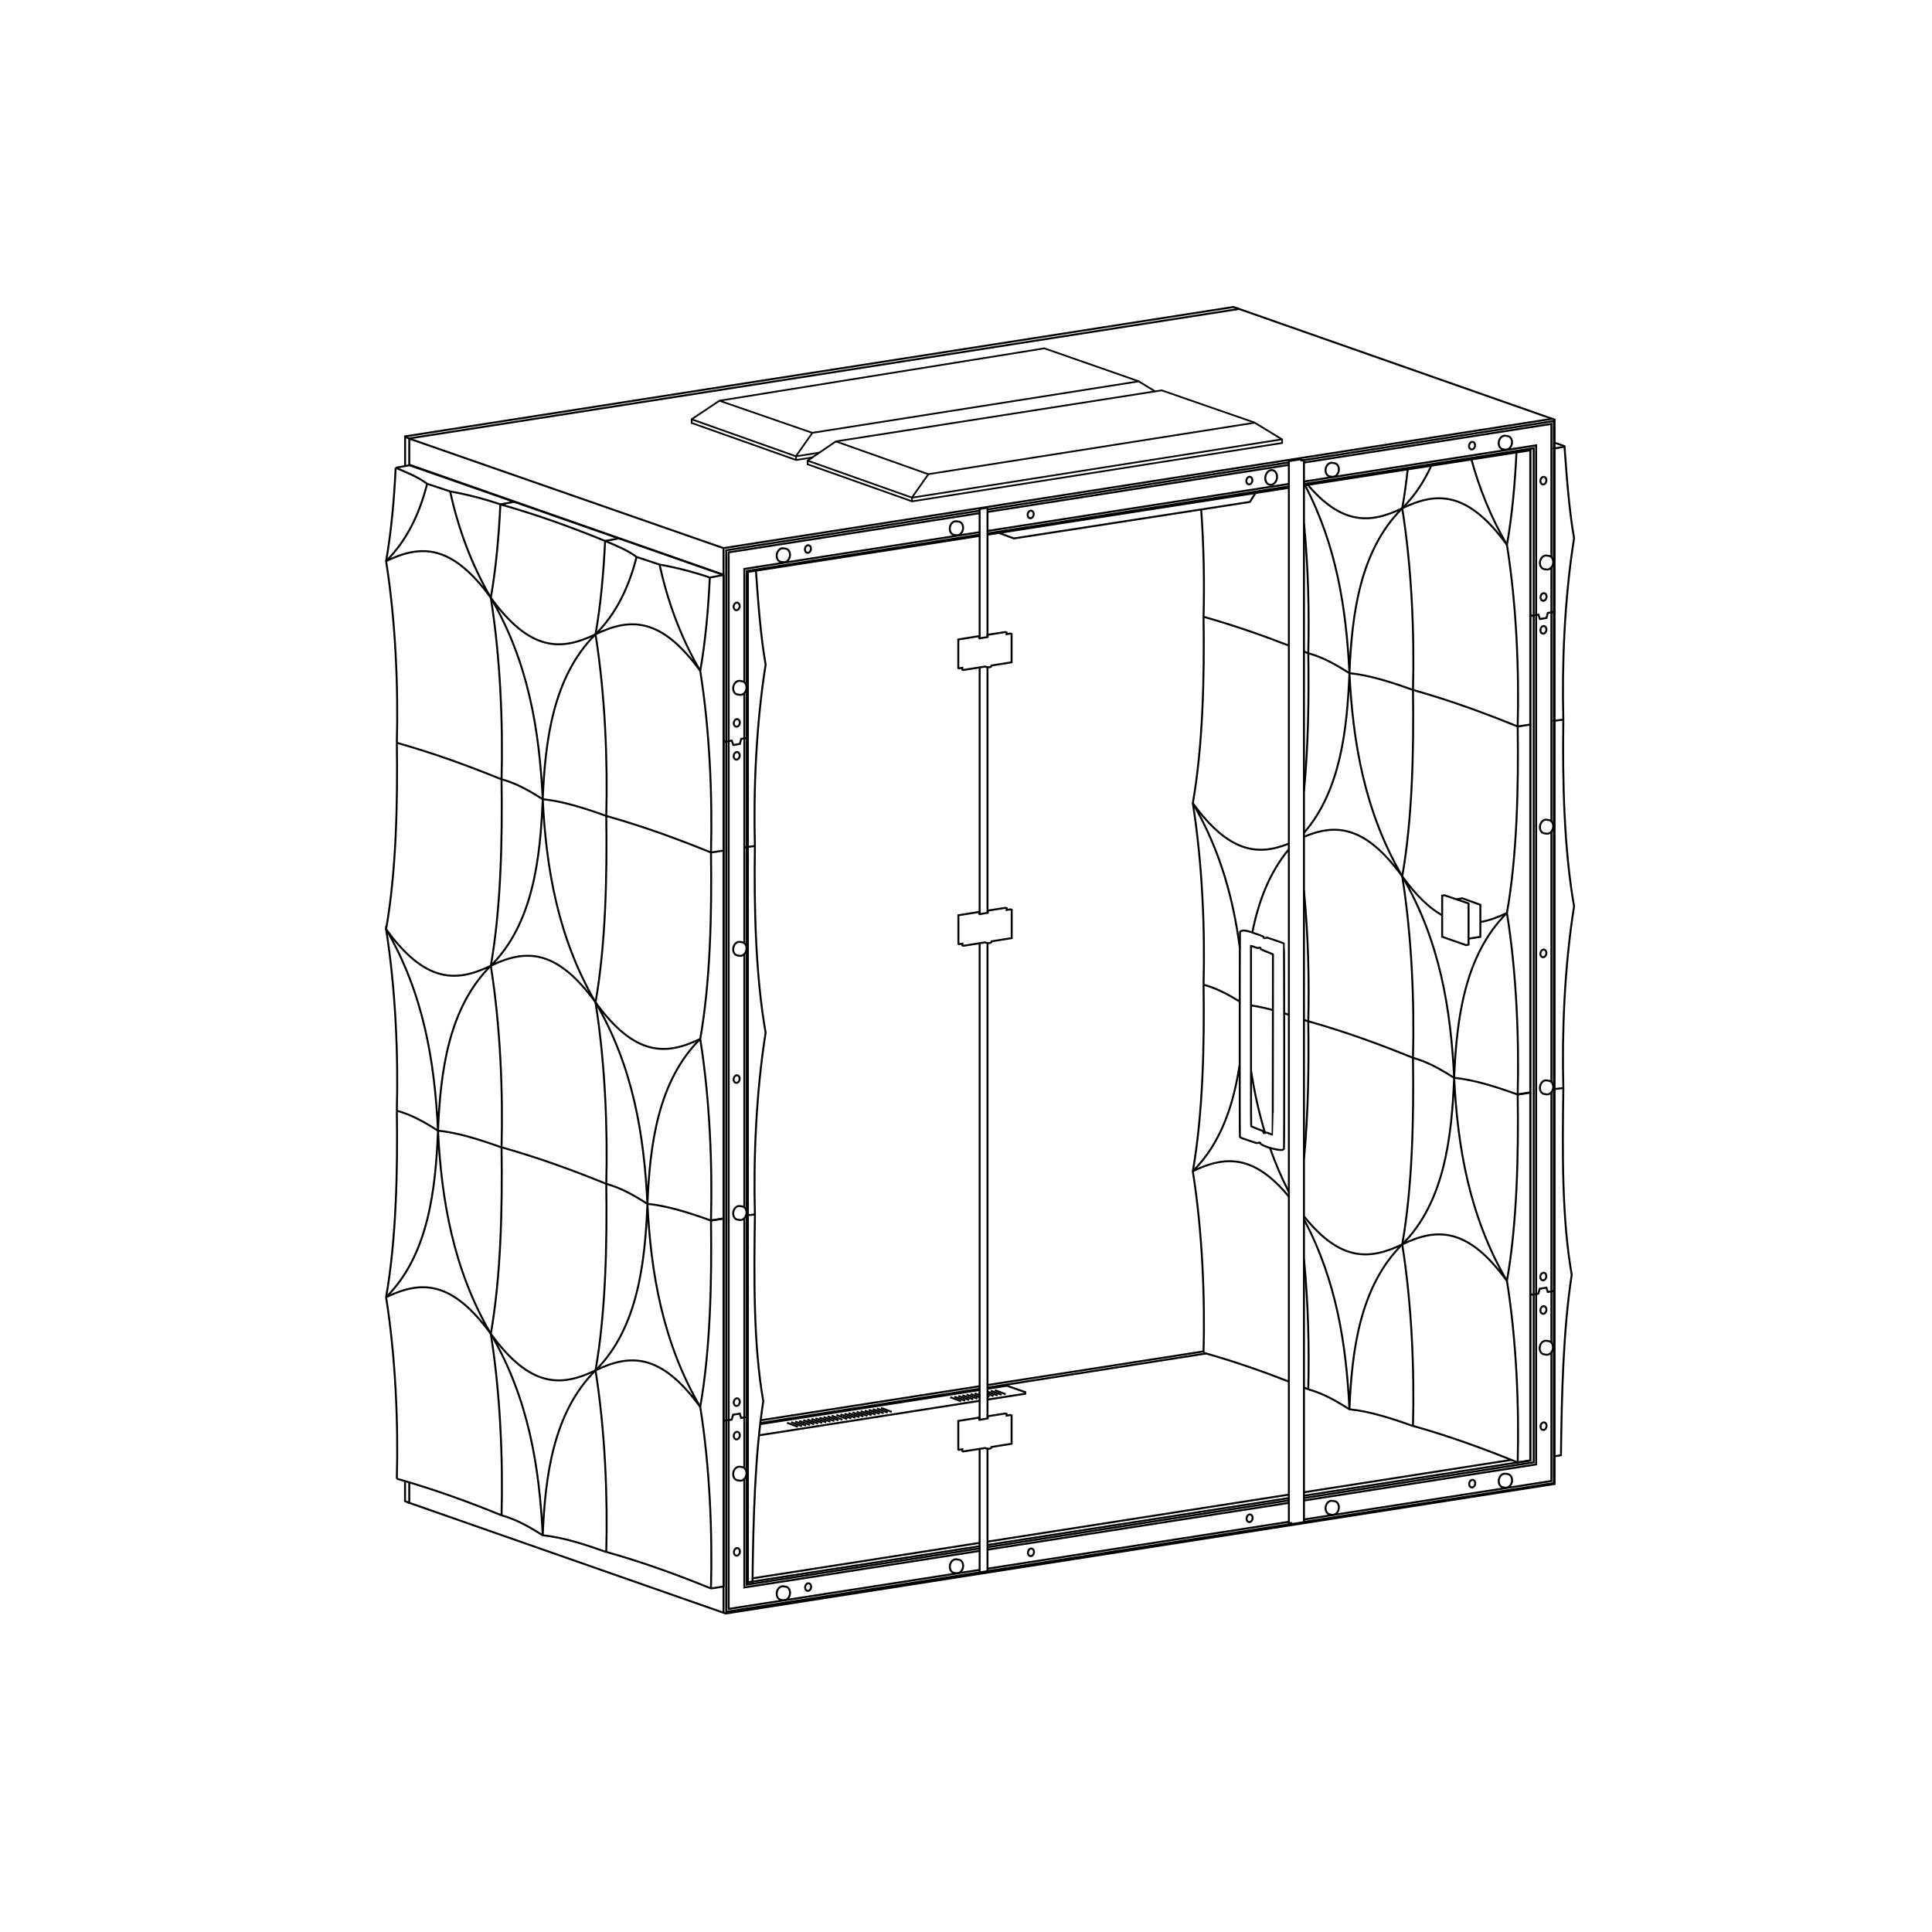 <?xml version="1.0" encoding="UTF-8" standalone="no"?>
<!-- Created with Inkscape (http://www.inkscape.org/) -->

<svg
   version="1.1"
   id="svg1638"
   width="1122.52"
   height="1122.52"
   viewBox="0 0 1122.52 1122.52"
   sodipodi:docname="glb-vw324080.svg"
   inkscape:version="1.3.2 (091e20e, 2023-11-25, custom)"
   xmlns:inkscape="http://www.inkscape.org/namespaces/inkscape"
   xmlns:sodipodi="http://sodipodi.sourceforge.net/DTD/sodipodi-0.dtd"
   xmlns="http://www.w3.org/2000/svg"
   xmlns:svg="http://www.w3.org/2000/svg">
  <sodipodi:namedview
     id="namedview1"
     pagecolor="#ffffff"
     bordercolor="#666666"
     borderopacity="1.0"
     inkscape:showpageshadow="2"
     inkscape:pageopacity="0.0"
     inkscape:pagecheckerboard="0"
     inkscape:deskcolor="#d1d1d1"
     inkscape:zoom="0.7563342"
     inkscape:cx="561.25983"
     inkscape:cy="561.25983"
     inkscape:window-width="2048"
     inkscape:window-height="1089"
     inkscape:window-x="-8"
     inkscape:window-y="-8"
     inkscape:window-maximized="1"
     inkscape:current-layer="svg1638" />
  <defs
     id="defs1642" />
  <g
     id="g1">
    <g
       id="g1650"
       transform="matrix(1.333,0,0,1.333,0,4.2729659e-5)">
      <path
         d="m 178.215,654.988 -1.672,-0.664 v -8.816 m 0.027,-442.274 v -13.031 l 361.008,-56.39 2.258,0.765"
         style="fill:none;stroke:#000000;stroke-width:0.85;stroke-linecap:butt;stroke-linejoin:miter;stroke-miterlimit:4;stroke-dasharray:none;stroke-opacity:1"
         id="path1652" />
    </g>
    <g
       id="g1654"
       transform="matrix(1.333,0,0,1.333,0,4.2729659e-5)">
      <path
         d="m 553.285,494.094 c -1.281,-0.5 -1.336,-0.512 -1.808,-0.344 -0.649,0.23 -0.622,0.242 -0.774,-0.277 -0.109,-0.368 -0.211,-0.481 -0.531,-0.602 -0.219,-0.082 -0.664,-0.262 -1,-0.398 -0.328,-0.133 -1.27,-0.504 -2.086,-0.821 -0.82,-0.316 -1.563,-0.629 -1.652,-0.691 -0.153,-0.113 -0.164,-2.117 -0.164,-39.375 v -39.258 h 0.199 c 0.109,0 0.746,0.219 1.418,0.477 1.191,0.457 1.23,0.465 1.777,0.293 0.578,-0.18 0.789,-0.078 0.789,0.418 0,0.265 0.199,0.363 2.645,1.308 1.277,0.492 2.418,0.953 2.531,1.024 l 0.211,0.132 -0.027,39.286 c -0.028,26.054 -0.059,39.293 -0.118,39.312 -0.05,0.027 -0.687,-0.203 -1.414,-0.488 z"
         style="fill:none;stroke:#000000;stroke-width:0.85;stroke-linecap:butt;stroke-linejoin:miter;stroke-miterlimit:4;stroke-dasharray:none;stroke-opacity:1"
         id="path1656" />
    </g>
    <g
       id="g1658"
       transform="matrix(1.333,0,0,1.333,0,4.2729659e-5)">
      <path
         d="m 559.023,501.176 c 0.325,-0.094 0.516,-0.242 0.61,-0.461 0.187,-0.453 0.144,-89.258 -0.043,-89.488 -0.07,-0.086 -1.719,-0.692 -3.664,-1.348 l -3.535,-1.191 -0.735,0.148 c -0.449,0.09 -0.75,0.102 -0.773,0.027 -0.223,-0.773 -0.113,-0.715 -3.641,-1.902 -0.437,-0.148 -1.48,-0.508 -2.32,-0.801 -2.215,-0.777 -4.098,-0.746 -4.442,0.067 -0.144,0.343 -0.187,88.57 -0.042,89.218 0.082,0.368 0.402,0.512 3.25,1.457 0.933,0.313 2.218,0.746 2.851,0.965 1.141,0.395 1.262,0.406 2.316,0.188 0.364,-0.075 0.403,-0.055 0.465,0.25 0.227,1.097 7.981,3.39 9.703,2.871 z"
         style="fill:none;stroke:#000000;stroke-width:0.85;stroke-linecap:butt;stroke-linejoin:miter;stroke-miterlimit:4;stroke-dasharray:none;stroke-opacity:1"
         id="path1660" />
    </g>
    <g
       id="g1662"
       transform="matrix(1.333,0,0,1.333,0,4.2729659e-5)">
      <path
         d="M 177.605,654.766 316.313,703.281 677.602,646.82 V 182.906 L 539.086,134.313"
         style="fill:none;stroke:#000000;stroke-width:0.85;stroke-linecap:butt;stroke-linejoin:miter;stroke-miterlimit:4;stroke-dasharray:none;stroke-opacity:1"
         id="path1664" />
    </g>
    <g
       id="g1666"
       transform="matrix(1.333,0,0,1.333,0,4.2729659e-5)">
      <path
         d="M 676.477,182.551 315.359,238.898 V 702.961"
         style="fill:none;stroke:#000000;stroke-width:0.85;stroke-linecap:butt;stroke-linejoin:miter;stroke-miterlimit:4;stroke-dasharray:none;stroke-opacity:1"
         id="path1668" />
    </g>
    <g
       id="g1670"
       transform="matrix(1.333,0,0,1.333,0,4.2729659e-5)">
      <path
         d="m 540.016,134.66 -361.629,56.43 v 11.848 m 0,443.25 v 8.835"
         style="fill:none;stroke:#000000;stroke-width:0.85;stroke-linecap:butt;stroke-linejoin:miter;stroke-miterlimit:4;stroke-dasharray:none;stroke-opacity:1"
         id="path1672" />
    </g>
    <g
       id="g1674"
       transform="matrix(1.333,0,0,1.333,0,4.2729659e-5)">
      <path
         d="m 178.426,191.199 136.996,47.75"
         style="fill:none;stroke:#000000;stroke-width:0.85;stroke-linecap:butt;stroke-linejoin:miter;stroke-miterlimit:4;stroke-dasharray:none;stroke-opacity:1"
         id="path1676" />
    </g>
    <g
       id="g1678"
       transform="matrix(1.333,0,0,1.333,0,4.2729659e-5)">
      <path
         d="m 178.398,202.555 136.93,47.957"
         style="fill:none;stroke:#000000;stroke-width:0.85;stroke-linecap:butt;stroke-linejoin:miter;stroke-miterlimit:4;stroke-dasharray:none;stroke-opacity:1"
         id="path1680" />
    </g>
    <g
       id="g1694"
       transform="matrix(1.333,0,0,1.333,0,4.2729659e-5)">
      <path
         d="m 315.383,322.824 0.758,0.442 2.8,-0.465 0.684,1.926 2.875,-0.489 0.563,-2.191 2.902,-0.442"
         style="fill:none;stroke:#000000;stroke-width:0.85;stroke-linecap:butt;stroke-linejoin:miter;stroke-miterlimit:4;stroke-dasharray:none;stroke-opacity:1"
         id="path1696" />
    </g>
    <g
       id="g1698"
       transform="matrix(1.333,0,0,1.333,0,4.2729659e-5)">
      <path
         d="m 315.355,618.797 0.754,0.441 2.805,-0.465 0.633,-2.144 2.875,-0.488 0.609,1.879 2.903,-0.442"
         style="fill:none;stroke:#000000;stroke-width:0.85;stroke-linecap:butt;stroke-linejoin:miter;stroke-miterlimit:4;stroke-dasharray:none;stroke-opacity:1"
         id="path1700" />
    </g>
    <g
       id="g1702"
       transform="matrix(1.333,0,0,1.333,0,4.2729659e-5)">
      <path
         d="m 666.969,267.922 0.754,0.441 2.804,-0.465 0.684,1.926 2.875,-0.488 0.562,-2.191 2.899,-0.442"
         style="fill:none;stroke:#000000;stroke-width:0.85;stroke-linecap:butt;stroke-linejoin:miter;stroke-miterlimit:4;stroke-dasharray:none;stroke-opacity:1"
         id="path1704" />
    </g>
    <g
       id="g1706"
       transform="matrix(1.333,0,0,1.333,0,4.2729659e-5)">
      <path
         d="m 666.938,563.895 0.757,0.437 2.801,-0.461 0.637,-2.144 2.875,-0.489 0.609,1.879 2.903,-0.441"
         style="fill:none;stroke:#000000;stroke-width:0.85;stroke-linecap:butt;stroke-linejoin:miter;stroke-miterlimit:4;stroke-dasharray:none;stroke-opacity:1"
         id="path1708" />
    </g>
    <g
       id="g1710"
       transform="matrix(1.333,0,0,1.333,0,4.2729659e-5)">
      <path
         d="m 430.43,673.41 131.351,-20.457 m 6.606,-1.027 98.625,-15.356 V 196.266 l -98.614,15.328 m -6.621,1.031 -131.425,20.434 m -3.383,0.523 -100.981,15.703 v 440.387 l 100.953,-15.719"
         style="fill:none;stroke:#000000;stroke-width:0.85;stroke-linecap:butt;stroke-linejoin:miter;stroke-miterlimit:4;stroke-dasharray:none;stroke-opacity:1"
         id="path1712" />
    </g>
    <g
       id="g1714"
       transform="matrix(1.333,0,0,1.333,0,4.2729659e-5)">
      <path
         d="m 629.66,390.242 -1.066,0.137 v 17.926 l 10.41,3.652 1.101,-0.238 v -17.926 z"
         style="fill:none;stroke:#000000;stroke-width:0.85;stroke-linecap:butt;stroke-linejoin:miter;stroke-miterlimit:4;stroke-dasharray:none;stroke-opacity:1"
         id="path1716" />
    </g>
    <g
       id="g1718"
       transform="matrix(1.333,0,0,1.333,0,4.2729659e-5)">
      <path
         d="m 634.969,391.965 2.347,-0.445 7.926,2.859 v 13.961 l -5.101,0.793"
         style="fill:none;stroke:#000000;stroke-width:0.85;stroke-linecap:butt;stroke-linejoin:miter;stroke-miterlimit:4;stroke-dasharray:none;stroke-opacity:1"
         id="path1720" />
    </g>
    <g
       id="g1722"
       transform="matrix(1.333,0,0,1.333,0,4.2729659e-5)">
      <path
         d="m 435.355,232.289 6.567,2.395 102.867,-15.911 2.309,-3.652"
         style="fill:none;stroke:#000000;stroke-width:0.85;stroke-linecap:butt;stroke-linejoin:miter;stroke-miterlimit:4;stroke-dasharray:none;stroke-opacity:1"
         id="path1724" />
    </g>
    <g
       id="g1726"
       transform="matrix(1.333,0,0,1.333,0,4.2729659e-5)">
      <path
         d="M 327.969,687.953 426.922,672.5 m 3.504,-0.547 131.347,-20.5 m 6.571,-1.023 90.484,-14.125"
         style="fill:none;stroke:#000000;stroke-width:0.85;stroke-linecap:butt;stroke-linejoin:miter;stroke-miterlimit:4;stroke-dasharray:none;stroke-opacity:1"
         id="path1728" />
    </g>
    <g
       id="g1730"
       transform="matrix(1.333,0,0,1.333,0,4.2729659e-5)">
      <path
         d="m 524.504,589.051 -1.762,0.273 -92.359,14.367 m -3.36,0.52 -55.019,8.559 -40.512,6.3"
         style="fill:none;stroke:#000000;stroke-width:0.85;stroke-linecap:butt;stroke-linejoin:miter;stroke-miterlimit:4;stroke-dasharray:none;stroke-opacity:1"
         id="path1732" />
    </g>
    <g
       id="g1734"
       transform="matrix(1.333,0,0,1.333,0,4.2729659e-5)">
      <path
         d="m 331.34,620.266 40.664,-6.344 55.027,-8.59 m 3.395,-0.527 92.316,-14.407 3.113,-0.488"
         style="fill:none;stroke:#000000;stroke-width:0.85;stroke-linecap:butt;stroke-linejoin:miter;stroke-miterlimit:4;stroke-dasharray:none;stroke-opacity:1"
         id="path1736" />
    </g>
    <g
       id="g1738"
       transform="matrix(1.333,0,0,1.333,0,4.2729659e-5)">
      <path
         d="m 426.758,277.266 -9.067,1.464 v 12.481 l 0.305,0.121 1.449,-0.258 v 0.778 l 0.43,0.179 9.492,-1.5 c 1.082,0.524 2.91,0.422 2.828,-0.465 l 8.727,-1.39 v -12.34 l -0.5,-0.199 -1.695,0.281 v -0.766 l -0.5,-0.168 -7.731,1.2 v 0.953 l -3.574,0.613 -0.156,-0.223 z"
         style="fill:none;stroke:#000000;stroke-width:0.85;stroke-linecap:butt;stroke-linejoin:miter;stroke-miterlimit:4;stroke-dasharray:none;stroke-opacity:1"
         id="path1740" />
    </g>
    <g
       id="g1742"
       transform="matrix(1.333,0,0,1.333,0,4.2729659e-5)">
      <path
         d="m 426.809,397.48 -9.071,1.461 v 12.481 l 0.309,0.125 1.445,-0.258 v 0.774 l 0.434,0.183 9.488,-1.504 c 1.086,0.524 2.914,0.422 2.828,-0.461 l 8.727,-1.39 v -12.34 l -0.5,-0.203 -1.692,0.281 v -0.762 l -0.5,-0.172 -7.734,1.203 v 0.95 l -3.57,0.617 -0.157,-0.227 z"
         style="fill:none;stroke:#000000;stroke-width:0.85;stroke-linecap:butt;stroke-linejoin:miter;stroke-miterlimit:4;stroke-dasharray:none;stroke-opacity:1"
         id="path1744" />
    </g>
    <g
       id="g1746"
       transform="matrix(1.333,0,0,1.333,0,4.2729659e-5)">
      <path
         d="m 561.777,200.996 v 462.875 h 1.09 v 0.481 l 5.492,-0.922 V 200.824 l -0.281,-0.183 -0.558,0.121 -0.332,-0.098 v -0.363 l -0.278,-0.121 z"
         style="fill:none;stroke:#000000;stroke-width:0.85;stroke-linecap:butt;stroke-linejoin:miter;stroke-miterlimit:4;stroke-dasharray:none;stroke-opacity:1"
         id="path1748" />
    </g>
    <g
       id="g1750"
       transform="matrix(1.333,0,0,1.333,0,4.2729659e-5)">
      <path
         d="m 583.516,657.727 c -0.313,1.605 -1.578,2.718 -2.848,2.523 -0.027,0 -1.043,-0.152 -1.066,-0.156 -1.289,-0.246 -2.079,-1.766 -1.758,-3.399 0.316,-1.629 1.621,-2.754 2.91,-2.511 0.035,0 1.07,0.156 1.101,0.168 1.231,0.3 1.973,1.785 1.661,3.371 z"
         style="fill:none;stroke:#000000;stroke-width:0.85;stroke-linecap:round;stroke-linejoin:round;stroke-miterlimit:4;stroke-dasharray:none;stroke-opacity:1"
         id="path1752" />
    </g>
    <g
       id="g1754"
       transform="matrix(1.333,0,0,1.333,0,4.2729659e-5)">
      <path
         d="m 658.996,645.906 c -0.316,1.602 -1.582,2.715 -2.851,2.52 -0.028,0 -1.043,-0.149 -1.063,-0.156 -1.289,-0.243 -2.078,-1.762 -1.762,-3.395 0.321,-1.629 1.625,-2.754 2.914,-2.512 0.036,0 1.067,0.157 1.102,0.168 1.23,0.301 1.969,1.785 1.66,3.375 z"
         style="fill:none;stroke:#000000;stroke-width:0.85;stroke-linecap:round;stroke-linejoin:round;stroke-miterlimit:4;stroke-dasharray:none;stroke-opacity:1"
         id="path1756" />
    </g>
    <g
       id="g1758"
       transform="matrix(1.333,0,0,1.333,0,4.2729659e-5)">
      <path
         d="m 344.285,694.98 c -0.312,1.602 -1.578,2.715 -2.847,2.52 -0.028,0 -1.043,-0.148 -1.067,-0.156 -1.289,-0.242 -2.078,-1.762 -1.758,-3.395 0.317,-1.633 1.621,-2.754 2.91,-2.511 0.036,0 1.071,0.156 1.102,0.164 1.23,0.304 1.969,1.785 1.66,3.375 z"
         style="fill:none;stroke:#000000;stroke-width:0.85;stroke-linecap:round;stroke-linejoin:round;stroke-miterlimit:4;stroke-dasharray:none;stroke-opacity:1"
         id="path1760" />
    </g>
    <g
       id="g1762"
       transform="matrix(1.333,0,0,1.333,0,4.2729659e-5)">
      <path
         d="m 419.73,683.207 c -0.312,1.602 -1.578,2.719 -2.847,2.52 -0.031,0 -1.043,-0.149 -1.067,-0.153 -1.289,-0.246 -2.078,-1.765 -1.757,-3.398 0.316,-1.629 1.621,-2.754 2.91,-2.512 0.035,0 1.066,0.16 1.101,0.168 1.231,0.301 1.969,1.785 1.66,3.375 z"
         style="fill:none;stroke:#000000;stroke-width:0.85;stroke-linecap:round;stroke-linejoin:round;stroke-miterlimit:4;stroke-dasharray:none;stroke-opacity:1"
         id="path1764" />
    </g>
    <g
       id="g1766"
       transform="matrix(1.333,0,0,1.333,0,4.2729659e-5)">
      <path
         d="m 583.504,205.289 c -0.313,1.606 -1.578,2.719 -2.852,2.524 -0.027,0 -1.039,-0.149 -1.062,-0.157 -1.289,-0.242 -2.078,-1.765 -1.762,-3.394 0.32,-1.633 1.625,-2.758 2.914,-2.512 0.035,0 1.067,0.156 1.102,0.168 1.23,0.301 1.969,1.785 1.66,3.375 z"
         style="fill:none;stroke:#000000;stroke-width:0.85;stroke-linecap:round;stroke-linejoin:round;stroke-miterlimit:4;stroke-dasharray:none;stroke-opacity:1"
         id="path1768" />
    </g>
    <g
       id="g1770"
       transform="matrix(1.333,0,0,1.333,0,4.2729659e-5)">
      <path
         d="m 658.98,193.469 c -0.312,1.605 -1.578,2.719 -2.847,2.523 -0.028,0 -1.043,-0.152 -1.063,-0.156 -1.293,-0.242 -2.082,-1.766 -1.761,-3.395 0.316,-1.632 1.621,-2.757 2.914,-2.511 0.031,0 1.066,0.156 1.097,0.168 1.231,0.3 1.973,1.785 1.66,3.371 z"
         style="fill:none;stroke:#000000;stroke-width:0.85;stroke-linecap:round;stroke-linejoin:round;stroke-miterlimit:4;stroke-dasharray:none;stroke-opacity:1"
         id="path1772" />
    </g>
    <g
       id="g1774"
       transform="matrix(1.333,0,0,1.333,0,4.2729659e-5)">
      <path
         d="m 344.273,242.543 c -0.312,1.605 -1.582,2.719 -2.851,2.523 -0.027,0 -1.039,-0.152 -1.063,-0.156 -1.289,-0.246 -2.078,-1.765 -1.761,-3.398 0.32,-1.629 1.625,-2.754 2.914,-2.508 0.035,0 1.066,0.156 1.101,0.164 1.231,0.305 1.969,1.785 1.66,3.375 z"
         style="fill:none;stroke:#000000;stroke-width:0.85;stroke-linecap:round;stroke-linejoin:round;stroke-miterlimit:4;stroke-dasharray:none;stroke-opacity:1"
         id="path1776" />
    </g>
    <g
       id="g1778"
       transform="matrix(1.333,0,0,1.333,0,4.2729659e-5)">
      <path
         d="m 325.309,300.336 c -0.313,1.602 -1.579,2.719 -2.848,2.519 -0.031,0 -1.043,-0.148 -1.066,-0.152 -1.29,-0.246 -2.079,-1.765 -1.758,-3.398 0.316,-1.629 1.621,-2.754 2.91,-2.512 0.035,0 1.07,0.156 1.101,0.164 1.231,0.305 1.969,1.789 1.661,3.375 z"
         style="fill:none;stroke:#000000;stroke-width:0.85;stroke-linecap:round;stroke-linejoin:round;stroke-miterlimit:4;stroke-dasharray:none;stroke-opacity:1"
         id="path1780" />
    </g>
    <g
       id="g1782"
       transform="matrix(1.333,0,0,1.333,0,4.2729659e-5)">
      <path
         d="m 325.309,414.094 c -0.313,1.601 -1.579,2.715 -2.848,2.519 -0.031,0 -1.043,-0.148 -1.066,-0.156 -1.29,-0.242 -2.079,-1.762 -1.758,-3.394 0.316,-1.633 1.621,-2.754 2.91,-2.512 0.035,0 1.07,0.156 1.101,0.168 1.231,0.301 1.969,1.785 1.661,3.375 z"
         style="fill:none;stroke:#000000;stroke-width:0.85;stroke-linecap:round;stroke-linejoin:round;stroke-miterlimit:4;stroke-dasharray:none;stroke-opacity:1"
         id="path1784" />
    </g>
    <g
       id="g1786"
       transform="matrix(1.333,0,0,1.333,0,4.2729659e-5)">
      <path
         d="m 325.309,529.234 c -0.313,1.606 -1.579,2.719 -2.848,2.524 -0.031,0 -1.043,-0.153 -1.066,-0.156 -1.29,-0.247 -2.079,-1.766 -1.758,-3.399 0.316,-1.629 1.621,-2.754 2.91,-2.512 0.035,0 1.07,0.157 1.101,0.168 1.231,0.301 1.969,1.786 1.661,3.371 z"
         style="fill:none;stroke:#000000;stroke-width:0.85;stroke-linecap:round;stroke-linejoin:round;stroke-miterlimit:4;stroke-dasharray:none;stroke-opacity:1"
         id="path1788" />
    </g>
    <g
       id="g1790"
       transform="matrix(1.333,0,0,1.333,0,4.2729659e-5)">
      <path
         d="m 325.309,642.855 c -0.313,1.606 -1.579,2.719 -2.848,2.524 -0.031,0 -1.043,-0.152 -1.066,-0.156 -1.29,-0.246 -2.079,-1.766 -1.758,-3.399 0.316,-1.629 1.621,-2.754 2.91,-2.508 0.035,0 1.07,0.157 1.101,0.164 1.231,0.305 1.969,1.786 1.661,3.375 z"
         style="fill:none;stroke:#000000;stroke-width:0.85;stroke-linecap:round;stroke-linejoin:round;stroke-miterlimit:4;stroke-dasharray:none;stroke-opacity:1"
         id="path1792" />
    </g>
    <g
       id="g1794"
       transform="matrix(1.333,0,0,1.333,0,4.2729659e-5)">
      <path
         d="m 676.836,587.953 c -0.313,1.606 -1.582,2.719 -2.852,2.524 -0.027,0 -1.039,-0.153 -1.062,-0.157 -1.289,-0.246 -2.078,-1.765 -1.762,-3.398 0.32,-1.629 1.625,-2.754 2.914,-2.508 0.035,0 1.067,0.152 1.102,0.164 1.23,0.301 1.969,1.785 1.66,3.371 z"
         style="fill:none;stroke:#000000;stroke-width:0.85;stroke-linecap:round;stroke-linejoin:round;stroke-miterlimit:4;stroke-dasharray:none;stroke-opacity:1"
         id="path1796" />
    </g>
    <g
       id="g1798"
       transform="matrix(1.333,0,0,1.333,0,4.2729659e-5)">
      <path
         d="m 676.938,245.703 c -0.313,1.606 -1.579,2.719 -2.848,2.524 -0.027,0 -1.043,-0.149 -1.067,-0.157 -1.289,-0.242 -2.078,-1.765 -1.757,-3.394 0.316,-1.633 1.621,-2.758 2.914,-2.512 0.031,0 1.066,0.156 1.097,0.164 1.231,0.301 1.973,1.785 1.661,3.375 z"
         style="fill:none;stroke:#000000;stroke-width:0.85;stroke-linecap:round;stroke-linejoin:round;stroke-miterlimit:4;stroke-dasharray:none;stroke-opacity:1"
         id="path1800" />
    </g>
    <g
       id="g1802"
       transform="matrix(1.333,0,0,1.333,0,4.2729659e-5)">
      <path
         d="m 676.938,360.848 c -0.313,1.601 -1.579,2.718 -2.848,2.519 -0.027,0 -1.043,-0.148 -1.067,-0.152 -1.289,-0.246 -2.078,-1.766 -1.757,-3.399 0.316,-1.628 1.621,-2.753 2.914,-2.511 0.031,0 1.066,0.156 1.097,0.164 1.231,0.304 1.973,1.785 1.661,3.375 z"
         style="fill:none;stroke:#000000;stroke-width:0.85;stroke-linecap:round;stroke-linejoin:round;stroke-miterlimit:4;stroke-dasharray:none;stroke-opacity:1"
         id="path1804" />
    </g>
    <g
       id="g1806"
       transform="matrix(1.333,0,0,1.333,0,4.2729659e-5)">
      <path
         d="m 676.938,474.469 c -0.313,1.605 -1.579,2.719 -2.848,2.523 -0.027,0 -1.043,-0.152 -1.067,-0.156 -1.289,-0.246 -2.078,-1.766 -1.757,-3.398 0.316,-1.629 1.621,-2.754 2.914,-2.508 0.031,0 1.066,0.152 1.097,0.164 1.231,0.301 1.973,1.785 1.661,3.371 z"
         style="fill:none;stroke:#000000;stroke-width:0.85;stroke-linecap:round;stroke-linejoin:round;stroke-miterlimit:4;stroke-dasharray:none;stroke-opacity:1"
         id="path1808" />
    </g>
    <g
       id="g1810"
       transform="matrix(1.333,0,0,1.333,0,4.2729659e-5)">
      <path
         d="m 419.719,230.77 c -0.317,1.605 -1.582,2.718 -2.852,2.523 -0.027,0 -1.043,-0.148 -1.062,-0.156 -1.293,-0.242 -2.078,-1.766 -1.762,-3.395 0.32,-1.633 1.625,-2.758 2.914,-2.512 0.035,0 1.066,0.157 1.102,0.165 1.23,0.3 1.968,1.785 1.66,3.375 z"
         style="fill:none;stroke:#000000;stroke-width:0.85;stroke-linecap:round;stroke-linejoin:round;stroke-miterlimit:4;stroke-dasharray:none;stroke-opacity:1"
         id="path1812" />
    </g>
    <g
       id="g1814"
       transform="matrix(1.333,0.256,-0.256,1.333,0,4.2729659e-5)">
      <path
         d="m 559.981,569.311 c -0.002,0.903 -0.572,1.637 -1.276,1.636 -0.707,-10e-4 -1.277,-0.731 -1.275,-1.638 -0.002,-0.902 0.568,-1.636 1.275,-1.636 0.704,0.002 1.274,0.732 1.276,1.638 z"
         style="fill:none;stroke:#000000;stroke-width:0.835;stroke-linecap:round;stroke-linejoin:round;stroke-miterlimit:4;stroke-dasharray:none;stroke-opacity:1"
         id="path1816" />
    </g>
    <g
       id="g1818"
       transform="matrix(1.333,0.256,-0.256,1.333,0,4.2729659e-5)">
      <path
         d="m 469.107,601.914 c 10e-4,0.902 -0.569,1.636 -1.276,1.635 -0.703,-10e-4 -1.273,-0.731 -1.276,-1.637 0.003,-0.903 0.572,-1.638 1.276,-1.636 0.707,0.001 1.277,0.731 1.276,1.638 z"
         style="fill:none;stroke:#000000;stroke-width:0.835;stroke-linecap:round;stroke-linejoin:round;stroke-miterlimit:4;stroke-dasharray:none;stroke-opacity:1"
         id="path1820" />
    </g>
    <g
       id="g1822"
       transform="matrix(1.333,0.256,-0.256,1.333,0,4.2729659e-5)">
      <path
         d="m 649.136,537.355 c 10e-4,0.902 -0.568,1.637 -1.276,1.636 -0.703,-10e-4 -1.273,-0.732 -1.275,-1.638 0.002,-0.902 0.572,-1.637 1.275,-1.635 0.707,-0.003 1.277,0.731 1.276,1.637 z"
         style="fill:none;stroke:#000000;stroke-width:0.835;stroke-linecap:round;stroke-linejoin:round;stroke-miterlimit:4;stroke-dasharray:none;stroke-opacity:1"
         id="path1824" />
    </g>
    <g
       id="g1826"
       transform="matrix(1.333,0.256,-0.256,1.333,0,4.2729659e-5)">
      <path
         d="m 739.913,504.818 c -0.002,0.903 -0.572,1.638 -1.275,1.636 -0.707,-0.001 -1.277,-0.731 -1.276,-1.638 -10e-4,-0.902 0.569,-1.636 1.276,-1.635 0.703,0.001 1.273,0.731 1.275,1.637 z"
         style="fill:none;stroke:#000000;stroke-width:0.835;stroke-linecap:round;stroke-linejoin:round;stroke-miterlimit:4;stroke-dasharray:none;stroke-opacity:1"
         id="path1828" />
    </g>
    <g
       id="g1830"
       transform="matrix(1.333,0.256,-0.256,1.333,0,4.2729659e-5)">
      <path
         d="m 765.27,474.906 c 0.002,0.906 -0.569,1.636 -1.276,1.636 -0.702,0.002 -1.273,-0.732 -1.275,-1.634 0.002,-0.907 0.572,-1.638 1.275,-1.64 0.707,0.001 1.278,0.735 1.276,1.638 z"
         style="fill:none;stroke:#000000;stroke-width:0.835;stroke-linecap:round;stroke-linejoin:round;stroke-miterlimit:4;stroke-dasharray:none;stroke-opacity:1"
         id="path1832" />
    </g>
    <g
       id="g1834"
       transform="matrix(1.333,0.256,-0.256,1.333,0,4.2729659e-5)">
      <path
         d="m 755.833,426.071 c -0.002,0.903 -0.572,1.637 -1.276,1.636 -0.706,0.003 -1.277,-0.731 -1.275,-1.634 -0.002,-0.906 0.569,-1.637 1.275,-1.64 0.704,0.002 1.274,0.736 1.276,1.638 z"
         style="fill:none;stroke:#000000;stroke-width:0.835;stroke-linecap:round;stroke-linejoin:round;stroke-miterlimit:4;stroke-dasharray:none;stroke-opacity:1"
         id="path1836" />
    </g>
    <g
       id="g1838"
       transform="matrix(1.333,0.256,-0.256,1.333,0,4.2729659e-5)">
      <path
         d="m 753.082,412.022 c 0.002,0.905 -0.569,1.636 -1.275,1.639 -0.703,-10e-4 -1.274,-0.735 -1.276,-1.637 0.002,-0.907 0.572,-1.638 1.276,-1.636 0.706,-0.003 1.277,0.731 1.275,1.634 z"
         style="fill:none;stroke:#000000;stroke-width:0.835;stroke-linecap:round;stroke-linejoin:round;stroke-miterlimit:4;stroke-dasharray:none;stroke-opacity:1"
         id="path1840" />
    </g>
    <g
       id="g1842"
       transform="matrix(1.333,0.256,-0.256,1.333,0,4.2729659e-5)">
      <path
         d="m 727.025,276.186 c -0.002,0.906 -0.572,1.637 -1.275,1.639 -0.707,0 -1.278,-0.734 -1.276,-1.637 -0.002,-0.906 0.569,-1.637 1.276,-1.636 0.702,-0.002 1.273,0.732 1.275,1.634 z"
         style="fill:none;stroke:#000000;stroke-width:0.835;stroke-linecap:round;stroke-linejoin:round;stroke-miterlimit:4;stroke-dasharray:none;stroke-opacity:1"
         id="path1844" />
    </g>
    <g
       id="g1846"
       transform="matrix(1.333,0.256,-0.256,1.333,0,4.2729659e-5)">
      <path
         d="m 700.928,140.162 c 0.002,0.906 -0.569,1.637 -1.275,1.64 -0.703,-0.002 -1.274,-0.736 -1.276,-1.638 0.002,-0.906 0.572,-1.637 1.275,-1.639 0.707,0.001 1.278,0.735 1.276,1.637 z"
         style="fill:none;stroke:#000000;stroke-width:0.835;stroke-linecap:round;stroke-linejoin:round;stroke-miterlimit:4;stroke-dasharray:none;stroke-opacity:1"
         id="path1848" />
    </g>
    <g
       id="g1850"
       transform="matrix(1.333,0.256,-0.256,1.333,0,4.2729659e-5)">
      <path
         d="m 698.32,126.332 c -0.002,0.902 -0.572,1.637 -1.275,1.635 -0.707,0.003 -1.278,-0.731 -1.276,-1.637 -10e-4,-0.902 0.569,-1.633 1.275,-1.636 0.704,0.002 1.275,0.736 1.276,1.638 z"
         style="fill:none;stroke:#000000;stroke-width:0.835;stroke-linecap:round;stroke-linejoin:round;stroke-miterlimit:4;stroke-dasharray:none;stroke-opacity:1"
         id="path1852" />
    </g>
    <g
       id="g1854"
       transform="matrix(1.333,0.256,-0.256,1.333,0,4.2729659e-5)">
      <path
         d="m 688.873,77.444 c 0.002,0.906 -0.568,1.637 -1.275,1.64 -0.703,-0.002 -1.274,-0.736 -1.275,-1.638 10e-4,-0.907 0.572,-1.637 1.275,-1.636 0.707,-0.003 1.277,0.731 1.275,1.634 z"
         style="fill:none;stroke:#000000;stroke-width:0.835;stroke-linecap:round;stroke-linejoin:round;stroke-miterlimit:4;stroke-dasharray:none;stroke-opacity:1"
         id="path1856" />
    </g>
    <g
       id="g1858"
       transform="matrix(1.333,0.256,-0.256,1.333,0,4.2729659e-5)">
      <path
         d="m 656.051,68.495 c -0.002,0.902 -0.572,1.637 -1.275,1.635 -0.706,0.003 -1.277,-0.731 -1.276,-1.637 -10e-4,-0.902 0.569,-1.633 1.276,-1.636 0.703,0.001 1.274,0.736 1.275,1.638 z"
         style="fill:none;stroke:#000000;stroke-width:0.835;stroke-linecap:round;stroke-linejoin:round;stroke-miterlimit:4;stroke-dasharray:none;stroke-opacity:1"
         id="path1860" />
    </g>
    <g
       id="g1862"
       transform="matrix(1.333,0.256,-0.256,1.333,0,4.2729659e-5)">
      <path
         d="m 565.262,101.155 c -0.002,0.903 -0.572,1.637 -1.275,1.636 -0.707,-10e-4 -1.277,-0.731 -1.276,-1.638 -10e-4,-0.902 0.572,-1.637 1.276,-1.636 0.703,0.002 1.273,0.732 1.275,1.638 z"
         style="fill:none;stroke:#000000;stroke-width:0.835;stroke-linecap:round;stroke-linejoin:round;stroke-miterlimit:4;stroke-dasharray:none;stroke-opacity:1"
         id="path1864" />
    </g>
    <g
       id="g1866"
       transform="matrix(1.333,0.254,-0.259,1.332,0,4.2729659e-5)">
      <path
         d="m 575.786,98.949 c 0.001,1.759 -1.122,3.181 -2.5,3.182 -1.383,0.001 -2.503,-1.423 -2.504,-3.182 0.003,-1.756 1.122,-3.18 2.504,-3.182 1.379,-10e-4 2.499,1.424 2.5,3.182 z"
         style="fill:none;stroke:#000000;stroke-width:0.835;stroke-linecap:round;stroke-linejoin:round;stroke-miterlimit:4;stroke-dasharray:none;stroke-opacity:1"
         id="path1868" />
    </g>
    <g
       id="g1870"
       transform="matrix(1.333,0.256,-0.256,1.333,0,4.2729659e-5)">
      <path
         d="m 476.062,133.057 c -0.002,0.903 -0.572,1.637 -1.275,1.636 -0.708,-0.001 -1.278,-0.731 -1.276,-1.638 -0.002,-0.902 0.568,-1.637 1.275,-1.636 0.703,-0.002 1.274,0.732 1.276,1.638 z"
         style="fill:none;stroke:#000000;stroke-width:0.835;stroke-linecap:round;stroke-linejoin:round;stroke-miterlimit:4;stroke-dasharray:none;stroke-opacity:1"
         id="path1872" />
    </g>
    <g
       id="g1874"
       transform="matrix(1.333,0.256,-0.256,1.333,0,4.2729659e-5)">
      <path
         d="m 385.233,165.569 c 10e-4,0.902 -0.569,1.636 -1.276,1.636 -0.702,0.002 -1.273,-0.732 -1.275,-1.634 0.002,-0.907 0.572,-1.638 1.275,-1.64 0.707,10e-4 1.278,0.735 1.276,1.638 z"
         style="fill:none;stroke:#000000;stroke-width:0.835;stroke-linecap:round;stroke-linejoin:round;stroke-miterlimit:4;stroke-dasharray:none;stroke-opacity:1"
         id="path1876" />
    </g>
    <g
       id="g1878"
       transform="matrix(1.333,0.256,-0.256,1.333,0,4.2729659e-5)">
      <path
         d="m 359.905,195.445 c -0.002,0.906 -0.572,1.637 -1.276,1.635 -0.706,0.003 -1.277,-0.731 -1.275,-1.634 -0.002,-0.905 0.568,-1.636 1.275,-1.639 0.703,0.001 1.274,0.736 1.276,1.638 z"
         style="fill:none;stroke:#000000;stroke-width:0.835;stroke-linecap:round;stroke-linejoin:round;stroke-miterlimit:4;stroke-dasharray:none;stroke-opacity:1"
         id="path1880" />
    </g>
    <g
       id="g1882"
       transform="matrix(1.333,0.256,-0.256,1.333,0,4.2729659e-5)">
      <path
         d="m 369.362,244.404 c 10e-4,0.902 -0.569,1.637 -1.276,1.636 -0.703,-0.001 -1.274,-0.735 -1.276,-1.638 0.003,-0.902 0.572,-1.637 1.276,-1.635 0.706,-0.003 1.277,0.731 1.276,1.637 z"
         style="fill:none;stroke:#000000;stroke-width:0.835;stroke-linecap:round;stroke-linejoin:round;stroke-miterlimit:4;stroke-dasharray:none;stroke-opacity:1"
         id="path1884" />
    </g>
    <g
       id="g1886"
       transform="matrix(1.333,0.256,-0.256,1.333,0,4.2729659e-5)">
      <path
         d="m 371.977,258.257 c -0.002,0.903 -0.572,1.637 -1.275,1.636 -0.707,0.003 -1.277,-0.731 -1.275,-1.634 -0.002,-0.906 0.568,-1.637 1.275,-1.64 0.703,0.002 1.274,0.736 1.275,1.638 z"
         style="fill:none;stroke:#000000;stroke-width:0.835;stroke-linecap:round;stroke-linejoin:round;stroke-miterlimit:4;stroke-dasharray:none;stroke-opacity:1"
         id="path1888" />
    </g>
    <g
       id="g1890"
       transform="matrix(1.333,0.256,-0.256,1.333,0,4.2729659e-5)">
      <path
         d="m 398.054,394.132 c -0.002,0.907 -0.573,1.637 -1.276,1.636 -0.706,0.003 -1.277,-0.731 -1.275,-1.634 -0.002,-0.906 0.568,-1.637 1.275,-1.639 0.703,10e-4 1.274,0.735 1.276,1.637 z"
         style="fill:none;stroke:#000000;stroke-width:0.835;stroke-linecap:round;stroke-linejoin:round;stroke-miterlimit:4;stroke-dasharray:none;stroke-opacity:1"
         id="path1892" />
    </g>
    <g
       id="g1894"
       transform="matrix(1.333,0.256,-0.256,1.333,0,4.2729659e-5)">
      <path
         d="m 424.185,529.93 c 0.003,0.906 -0.568,1.637 -1.275,1.636 -0.703,0.002 -1.274,-0.732 -1.275,-1.634 0.001,-0.907 0.572,-1.637 1.275,-1.64 0.707,10e-4 1.278,0.735 1.275,1.638 z"
         style="fill:none;stroke:#000000;stroke-width:0.835;stroke-linecap:round;stroke-linejoin:round;stroke-miterlimit:4;stroke-dasharray:none;stroke-opacity:1"
         id="path1896" />
    </g>
    <g
       id="g1898"
       transform="matrix(1.333,0.256,-0.256,1.333,0,4.2729659e-5)">
      <path
         d="m 426.892,543.992 c -0.002,0.906 -0.572,1.637 -1.276,1.636 -0.706,0.003 -1.277,-0.731 -1.274,-1.634 -0.003,-0.906 0.568,-1.637 1.274,-1.64 0.704,0.002 1.274,0.736 1.276,1.638 z"
         style="fill:none;stroke:#000000;stroke-width:0.835;stroke-linecap:round;stroke-linejoin:round;stroke-miterlimit:4;stroke-dasharray:none;stroke-opacity:1"
         id="path1900" />
    </g>
    <g
       id="g1902"
       transform="matrix(1.333,0.256,-0.256,1.333,0,4.2729659e-5)">
      <path
         d="m 436.337,592.868 c -0.002,0.907 -0.572,1.637 -1.275,1.64 -0.707,-0.001 -1.278,-0.735 -1.276,-1.638 -0.002,-0.906 0.569,-1.637 1.276,-1.636 0.702,-0.002 1.273,0.732 1.275,1.634 z"
         style="fill:none;stroke:#000000;stroke-width:0.835;stroke-linecap:round;stroke-linejoin:round;stroke-miterlimit:4;stroke-dasharray:none;stroke-opacity:1"
         id="path1904" />
    </g>
    <g
       id="g1910"
       transform="matrix(1.333,0,0,1.333,0,4.2729659e-5)">
      <path
         d="m 430.422,684.813 132.469,-20.594 m 5.5,-0.856 108.879,-16.929 V 183.527 l -0.614,0.098 -109.324,17.066 m -5.543,0.868 -131.387,20.504 m -3.429,0.535 -110.438,17.242 v 462.68 l 110.473,-17.176 m 0,-1.082 -109.406,17.011 V 240.754 L 426.969,223.68 m 3.453,-0.539 131.367,-20.508 m 6.594,-1.024 107.82,-16.836 v 58.075 m 0,4.437 v 110.738 m 0,4.438 v 109.191 m 0,4.438 v 109.156 m 0,4.18 v 56.094 l -107.805,16.765 m -6.605,1.024 -131.371,20.429"
         style="fill:none;stroke:#000000;stroke-width:0.85;stroke-linecap:butt;stroke-linejoin:miter;stroke-miterlimit:4;stroke-dasharray:none;stroke-opacity:1"
         id="path1912" />
    </g>
    <g
       id="g1914"
       transform="matrix(1.333,0,0,1.333,0,4.2729659e-5)">
      <path
         d="m 430.422,675.457 131.363,-20.406 m 6.594,-1.024 101.172,-15.73 V 194.109 l -0.617,0.094 -100.551,15.695 m -6.594,1.032 -131.383,20.5 m -3.429,0.535 -102.547,16.004 v 49.41 m 0,4.703 v 109.035 m 0,4.75 v 110.426 m 0,4.703 v 108.91 m 0,4.707 v 47.321 l 102.578,-15.942 m 0,-1.078 -101.508,15.77 V 248.887 l 101.492,-15.84 m 3.41,-0.535 131.387,-20.508 m 6.594,-1.027 100.101,-15.622 v 442.028 l -100.109,15.558 m -6.578,1.024 -131.375,20.418"
         style="fill:none;stroke:#000000;stroke-width:0.85;stroke-linecap:butt;stroke-linejoin:miter;stroke-miterlimit:4;stroke-dasharray:none;stroke-opacity:1"
         id="path1916" />
    </g>
    <g
       id="g1918"
       transform="matrix(1.333,0,0,1.333,0,4.2729659e-5)">
      <path
         d="m 330.762,625.617 50.578,-7.902 3.379,-0.527 42.285,-6.61 m 3.437,-0.535 16.446,-2.57 v -0.672 l -7.965,-2.793 -8.481,1.305 m -3.414,0.546 -31.773,4.954 -23.258,3.601 -40.734,6.336"
         style="fill:none;stroke:#000000;stroke-width:0.85;stroke-linecap:butt;stroke-linejoin:miter;stroke-miterlimit:4;stroke-dasharray:none;stroke-opacity:1"
         id="path1920" />
    </g>
    <g
       id="g1922"
       transform="matrix(1.333,0,0,1.333,0,4.2729659e-5)">
      <path
         d="m 414.188,609.016 4.73,1.757"
         style="fill:none;stroke:#000000;stroke-width:0.85;stroke-linecap:butt;stroke-linejoin:miter;stroke-miterlimit:4;stroke-dasharray:none;stroke-opacity:1"
         id="path1924" />
    </g>
    <g
       id="g1926"
       transform="matrix(1.333,0,0,1.333,0,4.2729659e-5)">
      <path
         d="m 415.953,608.75 4.731,1.754"
         style="fill:none;stroke:#000000;stroke-width:0.85;stroke-linecap:butt;stroke-linejoin:miter;stroke-miterlimit:4;stroke-dasharray:none;stroke-opacity:1"
         id="path1928" />
    </g>
    <g
       id="g1930"
       transform="matrix(1.333,0,0,1.333,0,4.2729659e-5)">
      <path
         d="m 417.719,608.453 4.73,1.758"
         style="fill:none;stroke:#000000;stroke-width:0.85;stroke-linecap:butt;stroke-linejoin:miter;stroke-miterlimit:4;stroke-dasharray:none;stroke-opacity:1"
         id="path1932" />
    </g>
    <g
       id="g1934"
       transform="matrix(1.333,0,0,1.333,0,4.2729659e-5)">
      <path
         d="m 419.488,608.188 4.727,1.757"
         style="fill:none;stroke:#000000;stroke-width:0.85;stroke-linecap:butt;stroke-linejoin:miter;stroke-miterlimit:4;stroke-dasharray:none;stroke-opacity:1"
         id="path1936" />
    </g>
    <g
       id="g1938"
       transform="matrix(1.333,0,0,1.333,0,4.2729659e-5)">
      <path
         d="m 421.254,607.867 4.726,1.754"
         style="fill:none;stroke:#000000;stroke-width:0.85;stroke-linecap:butt;stroke-linejoin:miter;stroke-miterlimit:4;stroke-dasharray:none;stroke-opacity:1"
         id="path1940" />
    </g>
    <g
       id="g1942"
       transform="matrix(1.333,0,0,1.333,0,4.2729659e-5)">
      <path
         d="m 423.02,607.598 4,1.484"
         style="fill:none;stroke:#000000;stroke-width:0.85;stroke-linecap:butt;stroke-linejoin:miter;stroke-miterlimit:4;stroke-dasharray:none;stroke-opacity:1"
         id="path1944" />
    </g>
    <g
       id="g1946"
       transform="matrix(1.333,0,0,1.333,0,4.2729659e-5)">
      <path
         d="m 424.785,607.305 2.231,0.828"
         style="fill:none;stroke:#000000;stroke-width:0.85;stroke-linecap:butt;stroke-linejoin:miter;stroke-miterlimit:4;stroke-dasharray:none;stroke-opacity:1"
         id="path1948" />
    </g>
    <g
       id="g1950"
       transform="matrix(1.333,0,0,1.333,0,4.2729659e-5)">
      <path
         d="m 426.551,607.035 0.469,0.176 m 3.445,1.281 0.812,0.301"
         style="fill:none;stroke:#000000;stroke-width:0.85;stroke-linecap:butt;stroke-linejoin:miter;stroke-miterlimit:4;stroke-dasharray:none;stroke-opacity:1"
         id="path1952" />
    </g>
    <g
       id="g1954"
       transform="matrix(1.333,0,0,1.333,0,4.2729659e-5)">
      <path
         d="m 430.449,607.547 2.594,0.961"
         style="fill:none;stroke:#000000;stroke-width:0.85;stroke-linecap:butt;stroke-linejoin:miter;stroke-miterlimit:4;stroke-dasharray:none;stroke-opacity:1"
         id="path1956" />
    </g>
    <g
       id="g1958"
       transform="matrix(1.333,0,0,1.333,0,4.2729659e-5)">
      <path
         d="m 430.457,606.625 4.356,1.617"
         style="fill:none;stroke:#000000;stroke-width:0.85;stroke-linecap:butt;stroke-linejoin:miter;stroke-miterlimit:4;stroke-dasharray:none;stroke-opacity:1"
         id="path1960" />
    </g>
    <g
       id="g1962"
       transform="matrix(1.333,0,0,1.333,0,4.2729659e-5)">
      <path
         d="m 431.848,606.191 4.73,1.754"
         style="fill:none;stroke:#000000;stroke-width:0.85;stroke-linecap:butt;stroke-linejoin:miter;stroke-miterlimit:4;stroke-dasharray:none;stroke-opacity:1"
         id="path1964" />
    </g>
    <g
       id="g1966"
       transform="matrix(1.333,0,0,1.333,0,4.2729659e-5)">
      <path
         d="m 433.613,605.926 4.731,1.754"
         style="fill:none;stroke:#000000;stroke-width:0.85;stroke-linecap:butt;stroke-linejoin:miter;stroke-miterlimit:4;stroke-dasharray:none;stroke-opacity:1"
         id="path1968" />
    </g>
    <g
       id="g1970"
       transform="matrix(1.333,0,0,1.333,0,4.2729659e-5)">
      <path
         d="m 343.051,620.16 4.73,1.754"
         style="fill:none;stroke:#000000;stroke-width:0.85;stroke-linecap:butt;stroke-linejoin:miter;stroke-miterlimit:4;stroke-dasharray:none;stroke-opacity:1"
         id="path1972" />
    </g>
    <g
       id="g1974"
       transform="matrix(1.333,0,0,1.333,0,4.2729659e-5)">
      <path
         d="m 344.816,619.895 4.731,1.753"
         style="fill:none;stroke:#000000;stroke-width:0.85;stroke-linecap:butt;stroke-linejoin:miter;stroke-miterlimit:4;stroke-dasharray:none;stroke-opacity:1"
         id="path1976" />
    </g>
    <g
       id="g1978"
       transform="matrix(1.333,0,0,1.333,0,4.2729659e-5)">
      <path
         d="m 346.582,619.598 4.731,1.757"
         style="fill:none;stroke:#000000;stroke-width:0.85;stroke-linecap:butt;stroke-linejoin:miter;stroke-miterlimit:4;stroke-dasharray:none;stroke-opacity:1"
         id="path1980" />
    </g>
    <g
       id="g1982"
       transform="matrix(1.333,0,0,1.333,0,4.2729659e-5)">
      <path
         d="m 348.348,619.332 4.73,1.754"
         style="fill:none;stroke:#000000;stroke-width:0.85;stroke-linecap:butt;stroke-linejoin:miter;stroke-miterlimit:4;stroke-dasharray:none;stroke-opacity:1"
         id="path1984" />
    </g>
    <g
       id="g1986"
       transform="matrix(1.333,0,0,1.333,0,4.2729659e-5)">
      <path
         d="m 350.113,619.008 4.731,1.758"
         style="fill:none;stroke:#000000;stroke-width:0.85;stroke-linecap:butt;stroke-linejoin:miter;stroke-miterlimit:4;stroke-dasharray:none;stroke-opacity:1"
         id="path1988" />
    </g>
    <g
       id="g1990"
       transform="matrix(1.333,0,0,1.333,0,4.2729659e-5)">
      <path
         d="m 351.879,618.742 4.73,1.754"
         style="fill:none;stroke:#000000;stroke-width:0.85;stroke-linecap:butt;stroke-linejoin:miter;stroke-miterlimit:4;stroke-dasharray:none;stroke-opacity:1"
         id="path1992" />
    </g>
    <g
       id="g1994"
       transform="matrix(1.333,0,0,1.333,0,4.2729659e-5)">
      <path
         d="m 353.645,618.449 4.73,1.754"
         style="fill:none;stroke:#000000;stroke-width:0.85;stroke-linecap:butt;stroke-linejoin:miter;stroke-miterlimit:4;stroke-dasharray:none;stroke-opacity:1"
         id="path1996" />
    </g>
    <g
       id="g1998"
       transform="matrix(1.333,0,0,1.333,0,4.2729659e-5)">
      <path
         d="m 355.414,618.18 4.727,1.754"
         style="fill:none;stroke:#000000;stroke-width:0.85;stroke-linecap:butt;stroke-linejoin:miter;stroke-miterlimit:4;stroke-dasharray:none;stroke-opacity:1"
         id="path2000" />
    </g>
    <g
       id="g2002"
       transform="matrix(1.333,0,0,1.333,0,4.2729659e-5)">
      <path
         d="m 357.18,617.898 4.726,1.754"
         style="fill:none;stroke:#000000;stroke-width:0.85;stroke-linecap:butt;stroke-linejoin:miter;stroke-miterlimit:4;stroke-dasharray:none;stroke-opacity:1"
         id="path2004" />
    </g>
    <g
       id="g2006"
       transform="matrix(1.333,0,0,1.333,0,4.2729659e-5)">
      <path
         d="m 358.945,617.629 4.727,1.758"
         style="fill:none;stroke:#000000;stroke-width:0.85;stroke-linecap:butt;stroke-linejoin:miter;stroke-miterlimit:4;stroke-dasharray:none;stroke-opacity:1"
         id="path2008" />
    </g>
    <g
       id="g2010"
       transform="matrix(1.333,0,0,1.333,0,4.2729659e-5)">
      <path
         d="m 360.711,617.336 4.727,1.754"
         style="fill:none;stroke:#000000;stroke-width:0.85;stroke-linecap:butt;stroke-linejoin:miter;stroke-miterlimit:4;stroke-dasharray:none;stroke-opacity:1"
         id="path2012" />
    </g>
    <g
       id="g2014"
       transform="matrix(1.333,0,0,1.333,0,4.2729659e-5)">
      <path
         d="m 362.477,617.07 4.73,1.754"
         style="fill:none;stroke:#000000;stroke-width:0.85;stroke-linecap:butt;stroke-linejoin:miter;stroke-miterlimit:4;stroke-dasharray:none;stroke-opacity:1"
         id="path2016" />
    </g>
    <g
       id="g2018"
       transform="matrix(1.333,0,0,1.333,0,4.2729659e-5)">
      <path
         d="m 371.617,615.648 4.731,1.754"
         style="fill:none;stroke:#000000;stroke-width:0.85;stroke-linecap:butt;stroke-linejoin:miter;stroke-miterlimit:4;stroke-dasharray:none;stroke-opacity:1"
         id="path2020" />
    </g>
    <g
       id="g2022"
       transform="matrix(1.333,0,0,1.333,0,4.2729659e-5)">
      <path
         d="m 373.383,615.379 4.73,1.758"
         style="fill:none;stroke:#000000;stroke-width:0.85;stroke-linecap:butt;stroke-linejoin:miter;stroke-miterlimit:4;stroke-dasharray:none;stroke-opacity:1"
         id="path2024" />
    </g>
    <g
       id="g2026"
       transform="matrix(1.333,0,0,1.333,0,4.2729659e-5)">
      <path
         d="m 375.148,615.086 4.731,1.754"
         style="fill:none;stroke:#000000;stroke-width:0.85;stroke-linecap:butt;stroke-linejoin:miter;stroke-miterlimit:4;stroke-dasharray:none;stroke-opacity:1"
         id="path2028" />
    </g>
    <g
       id="g2030"
       transform="matrix(1.333,0,0,1.333,0,4.2729659e-5)">
      <path
         d="m 376.914,614.82 4.731,1.754"
         style="fill:none;stroke:#000000;stroke-width:0.85;stroke-linecap:butt;stroke-linejoin:miter;stroke-miterlimit:4;stroke-dasharray:none;stroke-opacity:1"
         id="path2032" />
    </g>
    <g
       id="g2034"
       transform="matrix(1.333,0,0,1.333,0,4.2729659e-5)">
      <path
         d="m 378.68,614.496 4.73,1.754"
         style="fill:none;stroke:#000000;stroke-width:0.85;stroke-linecap:butt;stroke-linejoin:miter;stroke-miterlimit:4;stroke-dasharray:none;stroke-opacity:1"
         id="path2036" />
    </g>
    <g
       id="g2038"
       transform="matrix(1.333,0,0,1.333,0,4.2729659e-5)">
      <path
         d="m 380.445,614.23 4.731,1.754"
         style="fill:none;stroke:#000000;stroke-width:0.85;stroke-linecap:butt;stroke-linejoin:miter;stroke-miterlimit:4;stroke-dasharray:none;stroke-opacity:1"
         id="path2040" />
    </g>
    <g
       id="g2042"
       transform="matrix(1.333,0,0,1.333,0,4.2729659e-5)">
      <path
         d="m 382.215,613.934 4.726,1.754"
         style="fill:none;stroke:#000000;stroke-width:0.85;stroke-linecap:butt;stroke-linejoin:miter;stroke-miterlimit:4;stroke-dasharray:none;stroke-opacity:1"
         id="path2044" />
    </g>
    <g
       id="g2046"
       transform="matrix(1.333,0,0,1.333,0,4.2729659e-5)">
      <path
         d="m 383.98,613.668 4.727,1.754"
         style="fill:none;stroke:#000000;stroke-width:0.85;stroke-linecap:butt;stroke-linejoin:miter;stroke-miterlimit:4;stroke-dasharray:none;stroke-opacity:1"
         id="path2048" />
    </g>
    <g
       id="g2050"
       transform="matrix(1.333,0,0,1.333,0,4.2729659e-5)">
      <path
         d="m 364.555,616.758 4.726,1.758"
         style="fill:none;stroke:#000000;stroke-width:0.85;stroke-linecap:butt;stroke-linejoin:miter;stroke-miterlimit:4;stroke-dasharray:none;stroke-opacity:1"
         id="path2052" />
    </g>
    <g
       id="g2054"
       transform="matrix(1.333,0,0,1.333,0,4.2729659e-5)">
      <path
         d="m 366.32,616.492 4.731,1.754"
         style="fill:none;stroke:#000000;stroke-width:0.85;stroke-linecap:butt;stroke-linejoin:miter;stroke-miterlimit:4;stroke-dasharray:none;stroke-opacity:1"
         id="path2056" />
    </g>
    <g
       id="g2058"
       transform="matrix(1.333,0,0,1.333,0,4.2729659e-5)">
      <path
         d="m 368.086,616.195 4.727,1.758"
         style="fill:none;stroke:#000000;stroke-width:0.85;stroke-linecap:butt;stroke-linejoin:miter;stroke-miterlimit:4;stroke-dasharray:none;stroke-opacity:1"
         id="path2060" />
    </g>
    <g
       id="g2062"
       transform="matrix(1.333,0,0,1.333,0,4.2729659e-5)">
      <path
         d="m 369.852,615.93 4.73,1.754"
         style="fill:none;stroke:#000000;stroke-width:0.85;stroke-linecap:butt;stroke-linejoin:miter;stroke-miterlimit:4;stroke-dasharray:none;stroke-opacity:1"
         id="path2064" />
    </g>
    <g
       id="g2066"
       transform="matrix(1.333,0,0,1.333,0,4.2729659e-5)">
      <path
         d="m 426.762,617.883 -9.067,1.465 v 12.48 l 0.305,0.121 1.449,-0.258 v 0.774 l 0.43,0.183 9.492,-1.5 c 1.082,0.524 2.91,0.422 2.828,-0.464 l 8.727,-1.391 v -12.34 l -0.5,-0.199 -1.696,0.277 v -0.761 l -0.5,-0.168 -7.73,1.199 v 0.953 l -3.574,0.613 -0.156,-0.226 z"
         style="fill:none;stroke:#000000;stroke-width:0.85;stroke-linecap:butt;stroke-linejoin:miter;stroke-miterlimit:4;stroke-dasharray:none;stroke-opacity:1"
         id="path2068" />
    </g>
    <g
       id="g2070"
       transform="matrix(1.333,0,0,1.333,0,4.2729659e-5)">
      <path
         d="m 426.992,290.754 v 107.535 m 0,12.719 v 207.82 m 0,12.754 v 53.793 l 3.43,-0.562 V 631.48 m 0,-13.238 v -207.32 m 0,-13.203 V 290.68 m 0,-13.2 v -55.968 l -0.281,-0.196 -3.149,0.559 v 56.25"
         style="fill:none;stroke:#000000;stroke-width:0.85;stroke-linecap:butt;stroke-linejoin:miter;stroke-miterlimit:4;stroke-dasharray:none;stroke-opacity:1"
         id="path2072" />
    </g>
    <g
       id="g2074"
       transform="matrix(1.333,0,0,1.333,0,4.2729659e-5)">
      <path
         d="m 178.387,191.09 -1.875,-0.606"
         style="fill:none;stroke:#000000;stroke-width:0.85;stroke-linecap:butt;stroke-linejoin:miter;stroke-miterlimit:4;stroke-dasharray:none;stroke-opacity:1"
         id="path2076" />
    </g>
    <g
       id="g2078"
       transform="matrix(1.333,0,0,1.333,0,4.2729659e-5)">
      <path
         d="m 309.895,532.012 c -9.055,-3.266 -19.012,-6.469 -27.696,-7.297 -5.297,-3.309 -10.933,-6.77 -17.945,-8.707 m 0,-160.36 c 16.699,4.719 31.531,10.188 45.641,15.946"
         style="fill:none;stroke:#000000;stroke-width:0.85;stroke-linecap:butt;stroke-linejoin:miter;stroke-miterlimit:4;stroke-dasharray:none;stroke-opacity:1"
         id="path2080" />
    </g>
    <g
       id="g2082"
       transform="matrix(1.333,0,0,1.333,0,4.2729659e-5)">
      <path
         d="m 309.895,531.949 c 0.64,-23.824 -0.469,-52.59 -4.68,-79.113 4.387,-24.891 5.078,-54.676 4.68,-81.242"
         style="fill:none;stroke:#000000;stroke-width:0.85;stroke-linecap:butt;stroke-linejoin:miter;stroke-miterlimit:4;stroke-dasharray:none;stroke-opacity:1"
         id="path2084" />
    </g>
    <g
       id="g2086"
       transform="matrix(1.333,0,0,1.333,0,4.2729659e-5)">
      <path
         d="m 264.254,516.008 c 0.637,-23.828 -0.469,-52.594 -4.68,-79.117 4.383,-24.891 5.078,-54.672 4.68,-81.243"
         style="fill:none;stroke:#000000;stroke-width:0.85;stroke-linecap:butt;stroke-linejoin:miter;stroke-miterlimit:4;stroke-dasharray:none;stroke-opacity:1"
         id="path2088" />
    </g>
    <g
       id="g2090"
       transform="matrix(1.333,0,0,1.333,0,4.2729659e-5)">
      <path
         d="m 315.395,370.715 v 160.418 l -5.5,0.879"
         style="fill:none;stroke:#000000;stroke-width:0.85;stroke-linecap:butt;stroke-linejoin:miter;stroke-miterlimit:4;stroke-dasharray:none;stroke-opacity:1"
         id="path2092" />
    </g>
    <g
       id="g2094"
       transform="matrix(1.333,0,0,1.333,0,4.2729659e-5)">
      <path
         d="m 259.574,436.891 c 16.434,28.191 21.153,57.808 22.625,87.824 1.051,-25.5 4.489,-53.442 23.016,-71.879 -15.004,7.246 -28.5,7.625 -45.641,-15.945 z"
         style="fill:none;stroke:#000000;stroke-width:0.85;stroke-linecap:butt;stroke-linejoin:miter;stroke-miterlimit:4;stroke-dasharray:none;stroke-opacity:1"
         id="path2096" />
    </g>
    <g
       id="g2098"
       transform="matrix(1.333,0,0,1.333,0,4.2729659e-5)">
      <path
         d="m 218.609,500.125 c -9.054,-3.266 -19.011,-6.469 -27.695,-7.297 -5.297,-3.308 -10.934,-6.773 -17.945,-8.707 m 0,-160.359 c 16.699,4.718 31.531,10.187 45.64,15.941"
         style="fill:none;stroke:#000000;stroke-width:0.85;stroke-linecap:butt;stroke-linejoin:miter;stroke-miterlimit:4;stroke-dasharray:none;stroke-opacity:1"
         id="path2100" />
    </g>
    <g
       id="g2102"
       transform="matrix(1.333,0,0,1.333,0,4.2729659e-5)">
      <path
         d="m 218.609,500.063 c 0.641,-23.825 -0.464,-52.59 -4.679,-79.114 4.386,-24.89 5.078,-54.676 4.679,-81.246"
         style="fill:none;stroke:#000000;stroke-width:0.85;stroke-linecap:butt;stroke-linejoin:miter;stroke-miterlimit:4;stroke-dasharray:none;stroke-opacity:1"
         id="path2104" />
    </g>
    <g
       id="g2106"
       transform="matrix(1.333,0,0,1.333,0,4.2729659e-5)">
      <path
         d="m 172.969,484.121 c 0.64,-23.828 -0.469,-52.594 -4.68,-79.117 4.383,-24.891 5.078,-54.672 4.68,-81.242"
         style="fill:none;stroke:#000000;stroke-width:0.85;stroke-linecap:butt;stroke-linejoin:miter;stroke-miterlimit:4;stroke-dasharray:none;stroke-opacity:1"
         id="path2108" />
    </g>
    <g
       id="g2110"
       transform="matrix(1.333,0,0,1.333,0,4.2729659e-5)">
      <path
         d="m 168.289,405.004 c 16.434,28.191 21.152,57.809 22.625,87.824 1.051,-25.504 4.488,-53.441 23.016,-71.879 -15.004,7.246 -28.5,7.625 -45.641,-15.945 z"
         style="fill:none;stroke:#000000;stroke-width:0.85;stroke-linecap:butt;stroke-linejoin:miter;stroke-miterlimit:4;stroke-dasharray:none;stroke-opacity:1"
         id="path2112" />
    </g>
    <g
       id="g2114"
       transform="matrix(1.333,0,0,1.333,0,4.2729659e-5)">
      <path
         d="m 264.254,355.648 c -9.059,-3.269 -19.012,-6.468 -27.695,-7.3 -5.301,-3.305 -10.938,-6.77 -17.95,-8.707 m -0.511,-119.805 c 16.699,4.723 31.531,10.191 45.644,15.945"
         style="fill:none;stroke:#000000;stroke-width:0.85;stroke-linecap:butt;stroke-linejoin:miter;stroke-miterlimit:4;stroke-dasharray:none;stroke-opacity:1"
         id="path2116" />
    </g>
    <g
       id="g2118"
       transform="matrix(1.333,0,0,1.333,0,4.2729659e-5)">
      <path
         d="m 218.609,339.641 c 0.641,-23.825 -0.464,-52.59 -4.679,-79.114 2.23,-12.652 3.504,-26.57 4.168,-40.691"
         style="fill:none;stroke:#000000;stroke-width:0.85;stroke-linecap:butt;stroke-linejoin:miter;stroke-miterlimit:4;stroke-dasharray:none;stroke-opacity:1"
         id="path2120" />
    </g>
    <g
       id="g2122"
       transform="matrix(1.333,0,0,1.333,0,4.2729659e-5)">
      <path
         d="m 264.254,355.586 c 0.637,-23.828 -0.469,-52.594 -4.68,-79.113 2.227,-12.657 3.504,-26.575 4.168,-40.692"
         style="fill:none;stroke:#000000;stroke-width:0.85;stroke-linecap:butt;stroke-linejoin:miter;stroke-miterlimit:4;stroke-dasharray:none;stroke-opacity:1"
         id="path2124" />
    </g>
    <g
       id="g2126"
       transform="matrix(1.333,0,0,1.333,0,4.2729659e-5)">
      <path
         d="m 309.895,371.527 c 0.64,-23.824 -0.469,-52.589 -4.68,-79.113 2.23,-12.652 3.504,-26.57 4.168,-40.687"
         style="fill:none;stroke:#000000;stroke-width:0.85;stroke-linecap:butt;stroke-linejoin:miter;stroke-miterlimit:4;stroke-dasharray:none;stroke-opacity:1"
         id="path2128" />
    </g>
    <g
       id="g2130"
       transform="matrix(1.333,0,0,1.333,0,4.2729659e-5)">
      <path
         d="m 213.93,260.527 c 16.433,28.192 21.156,57.809 22.629,87.821 1.05,-25.5 4.488,-53.438 23.015,-71.875 -15.004,7.242 -28.504,7.625 -45.644,-15.946 z"
         style="fill:none;stroke:#000000;stroke-width:0.85;stroke-linecap:butt;stroke-linejoin:miter;stroke-miterlimit:4;stroke-dasharray:none;stroke-opacity:1"
         id="path2132" />
    </g>
    <g
       id="g2134"
       transform="matrix(1.333,0,0,1.333,0,4.2729659e-5)">
      <path
         d="m 263.742,235.781 6.008,-1.101 45.645,15.945 v 120.09 l -5.5,0.879"
         style="fill:none;stroke:#000000;stroke-width:0.85;stroke-linecap:butt;stroke-linejoin:miter;stroke-miterlimit:4;stroke-dasharray:none;stroke-opacity:1"
         id="path2136" />
    </g>
    <g
       id="g2138"
       transform="matrix(1.333,0,0,1.333,0,4.2729659e-5)">
      <path
         d="m 218.098,219.836 6.011,-1.098 45.641,15.942"
         style="fill:none;stroke:#000000;stroke-width:0.85;stroke-linecap:butt;stroke-linejoin:miter;stroke-miterlimit:4;stroke-dasharray:none;stroke-opacity:1"
         id="path2140" />
    </g>
    <g
       id="g2142"
       transform="matrix(1.333,0,0,1.333,0,4.2729659e-5)">
      <path
         d="m 263.738,235.781 c 5.028,2.086 10.039,4.18 13.719,6.981 l 10.012,3.312 c 7.367,1.301 14.668,3.199 21.914,5.653"
         style="fill:none;stroke:#000000;stroke-width:0.85;stroke-linecap:butt;stroke-linejoin:miter;stroke-miterlimit:4;stroke-dasharray:none;stroke-opacity:1"
         id="path2144" />
    </g>
    <g
       id="g2146"
       transform="matrix(1.333,0,0,1.333,0,4.2729659e-5)">
      <path
         d="m 309.383,251.727 6.012,-1.102"
         style="fill:none;stroke:#000000;stroke-width:0.85;stroke-linecap:butt;stroke-linejoin:miter;stroke-miterlimit:4;stroke-dasharray:none;stroke-opacity:1"
         id="path2148" />
    </g>
    <g
       id="g2150"
       transform="matrix(1.333,0,0,1.333,0,4.2729659e-5)">
      <path
         d="m 277.457,242.762 c -3.211,12.679 -8.605,24.476 -17.883,33.711 15.004,-7.246 28.5,-7.629 45.641,15.941 -8.723,-14.965 -14.258,-30.535 -17.746,-46.34"
         style="fill:none;stroke:#000000;stroke-width:0.85;stroke-linecap:butt;stroke-linejoin:miter;stroke-miterlimit:4;stroke-dasharray:none;stroke-opacity:1"
         id="path2152" />
    </g>
    <g
       id="g2154"
       transform="matrix(1.333,0,0,1.333,0,4.2729659e-5)">
      <path
         d="m 172.969,323.699 c 0.64,-23.828 -0.469,-52.594 -4.68,-79.117 2.227,-12.652 3.504,-26.57 4.168,-40.687"
         style="fill:none;stroke:#000000;stroke-width:0.85;stroke-linecap:butt;stroke-linejoin:miter;stroke-miterlimit:4;stroke-dasharray:none;stroke-opacity:1"
         id="path2156" />
    </g>
    <g
       id="g2158"
       transform="matrix(1.333,0,0,1.333,0,4.2729659e-5)">
      <path
         d="m 172.457,203.895 6.008,-1.102 45.644,15.945"
         style="fill:none;stroke:#000000;stroke-width:0.85;stroke-linecap:butt;stroke-linejoin:miter;stroke-miterlimit:4;stroke-dasharray:none;stroke-opacity:1"
         id="path2160" />
    </g>
    <g
       id="g2162"
       transform="matrix(1.333,0,0,1.333,0,4.2729659e-5)">
      <path
         d="m 172.457,203.895 c 5.023,2.082 10.035,4.179 13.715,6.98 l 10.012,3.313 c 7.367,1.3 14.668,3.199 21.914,5.648"
         style="fill:none;stroke:#000000;stroke-width:0.85;stroke-linecap:butt;stroke-linejoin:miter;stroke-miterlimit:4;stroke-dasharray:none;stroke-opacity:1"
         id="path2164" />
    </g>
    <g
       id="g2166"
       transform="matrix(1.333,0,0,1.333,0,4.2729659e-5)">
      <path
         d="m 186.172,210.875 c -3.211,12.68 -8.606,24.477 -17.883,33.707 15.004,-7.242 28.5,-7.625 45.641,15.945 -8.723,-14.964 -14.254,-30.535 -17.746,-46.339"
         style="fill:none;stroke:#000000;stroke-width:0.85;stroke-linecap:butt;stroke-linejoin:miter;stroke-miterlimit:4;stroke-dasharray:none;stroke-opacity:1"
         id="path2168" />
    </g>
    <g
       id="g2170"
       transform="matrix(1.333,0,0,1.333,0,4.2729659e-5)">
      <path
         d="m 218.609,500.063 c 16.7,4.722 31.532,10.187 45.645,15.945"
         style="fill:none;stroke:#000000;stroke-width:0.85;stroke-linecap:butt;stroke-linejoin:miter;stroke-miterlimit:4;stroke-dasharray:none;stroke-opacity:1"
         id="path2172" />
    </g>
    <g
       id="g2174"
       transform="matrix(1.333,0,0,1.333,0,4.2729659e-5)">
      <path
         d="m 259.574,436.891 c -16.437,-28.188 -21.543,-58.528 -23.015,-88.543 -1.051,25.504 -4.102,54.164 -22.629,72.601 15.004,-7.246 28.504,-7.625 45.644,15.942 z"
         style="fill:none;stroke:#000000;stroke-width:0.85;stroke-linecap:butt;stroke-linejoin:miter;stroke-miterlimit:4;stroke-dasharray:none;stroke-opacity:1"
         id="path2176" />
    </g>
    <g
       id="g2178"
       transform="matrix(1.333,0,0,1.333,0,4.2729659e-5)">
      <path
         d="m 309.895,692.309 c 0.64,-23.829 -0.469,-52.594 -4.68,-79.114 4.387,-24.89 5.078,-54.675 4.68,-81.246"
         style="fill:none;stroke:#000000;stroke-width:0.85;stroke-linecap:butt;stroke-linejoin:miter;stroke-miterlimit:4;stroke-dasharray:none;stroke-opacity:1"
         id="path2180" />
    </g>
    <g
       id="g2182"
       transform="matrix(1.333,0,0,1.333,0,4.2729659e-5)">
      <path
         d="m 315.395,531.07 v 160.422 l -5.5,0.879"
         style="fill:none;stroke:#000000;stroke-width:0.85;stroke-linecap:butt;stroke-linejoin:miter;stroke-miterlimit:4;stroke-dasharray:none;stroke-opacity:1"
         id="path2184" />
    </g>
    <g
       id="g2186"
       transform="matrix(1.333,0,0,1.333,0,4.2729659e-5)">
      <path
         d="m 309.895,531.949 5.5,-0.879"
         style="fill:none;stroke:#000000;stroke-width:0.85;stroke-linecap:butt;stroke-linejoin:miter;stroke-miterlimit:4;stroke-dasharray:none;stroke-opacity:1"
         id="path2188" />
    </g>
    <g
       id="g2190"
       transform="matrix(1.333,0,0,1.333,0,4.2729659e-5)">
      <path
         d="m 264.254,676.492 c -9.059,-3.269 -19.012,-6.472 -27.695,-7.301 -5.301,-3.308 -10.938,-6.769 -17.95,-8.707"
         style="fill:none;stroke:#000000;stroke-width:0.85;stroke-linecap:butt;stroke-linejoin:miter;stroke-miterlimit:4;stroke-dasharray:none;stroke-opacity:1"
         id="path2192" />
    </g>
    <g
       id="g2194"
       transform="matrix(1.333,0,0,1.333,0,4.2729659e-5)">
      <path
         d="m 264.254,676.43 c 0.637,-23.828 -0.469,-52.594 -4.68,-79.117 4.383,-24.891 5.078,-54.676 4.68,-81.243"
         style="fill:none;stroke:#000000;stroke-width:0.85;stroke-linecap:butt;stroke-linejoin:miter;stroke-miterlimit:4;stroke-dasharray:none;stroke-opacity:1"
         id="path2196" />
    </g>
    <g
       id="g2198"
       transform="matrix(1.333,0,0,1.333,0,4.2729659e-5)">
      <path
         d="m 218.609,660.484 c 0.641,-23.828 -0.468,-52.593 -4.679,-79.113 4.386,-24.891 5.078,-54.676 4.679,-81.246"
         style="fill:none;stroke:#000000;stroke-width:0.85;stroke-linecap:butt;stroke-linejoin:miter;stroke-miterlimit:4;stroke-dasharray:none;stroke-opacity:1"
         id="path2200" />
    </g>
    <g
       id="g2202"
       transform="matrix(1.333,0,0,1.333,0,4.2729659e-5)">
      <path
         d="m 213.93,581.371 c 16.433,28.188 21.156,57.805 22.629,87.82 1.05,-25.5 4.488,-53.441 23.015,-71.878 -15.008,7.246 -28.504,7.628 -45.644,-15.942 z"
         style="fill:none;stroke:#000000;stroke-width:0.85;stroke-linecap:butt;stroke-linejoin:miter;stroke-miterlimit:4;stroke-dasharray:none;stroke-opacity:1"
         id="path2204" />
    </g>
    <g
       id="g2206"
       transform="matrix(1.333,0,0,1.333,0,4.2729659e-5)">
      <path
         d="m 172.969,644.539 c 16.699,4.723 31.531,10.191 45.64,15.945"
         style="fill:none;stroke:#000000;stroke-width:0.85;stroke-linecap:butt;stroke-linejoin:miter;stroke-miterlimit:4;stroke-dasharray:none;stroke-opacity:1"
         id="path2208" />
    </g>
    <g
       id="g2210"
       transform="matrix(1.333,0,0,1.333,0,4.2729659e-5)">
      <path
         d="m 172.969,644.539 c 0.64,-23.824 -0.469,-52.59 -4.68,-79.113 4.383,-24.891 5.078,-54.676 4.68,-81.242"
         style="fill:none;stroke:#000000;stroke-width:0.85;stroke-linecap:butt;stroke-linejoin:miter;stroke-miterlimit:4;stroke-dasharray:none;stroke-opacity:1"
         id="path2212" />
    </g>
    <g
       id="g2214"
       transform="matrix(1.333,0,0,1.333,0,4.2729659e-5)">
      <path
         d="m 213.93,581.371 c -16.434,-28.191 -21.543,-58.531 -23.016,-88.543 -1.047,25.5 -4.101,54.16 -22.625,72.598 15.004,-7.242 28.5,-7.625 45.641,15.945 z"
         style="fill:none;stroke:#000000;stroke-width:0.85;stroke-linecap:butt;stroke-linejoin:miter;stroke-miterlimit:4;stroke-dasharray:none;stroke-opacity:1"
         id="path2216" />
    </g>
    <g
       id="g2218"
       transform="matrix(1.333,0,0,1.333,0,4.2729659e-5)">
      <path
         d="m 264.254,676.43 c 16.699,4.718 31.531,10.187 45.641,15.941"
         style="fill:none;stroke:#000000;stroke-width:0.85;stroke-linecap:butt;stroke-linejoin:miter;stroke-miterlimit:4;stroke-dasharray:none;stroke-opacity:1"
         id="path2220" />
    </g>
    <g
       id="g2222"
       transform="matrix(1.333,0,0,1.333,0,4.2729659e-5)">
      <path
         d="m 305.215,613.258 c -16.434,-28.192 -21.543,-58.531 -23.016,-88.543 -1.047,25.5 -4.101,54.16 -22.625,72.598 15.004,-7.243 28.5,-7.625 45.641,15.945 z"
         style="fill:none;stroke:#000000;stroke-width:0.85;stroke-linecap:butt;stroke-linejoin:miter;stroke-miterlimit:4;stroke-dasharray:none;stroke-opacity:1"
         id="path2224" />
    </g>
    <g
       id="g2226"
       transform="matrix(1.333,0,0,1.333,0,4.2729659e-5)">
      <path
         d="m 661.516,477.086 c -9.055,-3.266 -19.012,-6.469 -27.696,-7.297 -5.297,-3.309 -10.933,-6.773 -17.945,-8.707 m 0,-160.359 c 16.699,4.718 31.531,10.187 45.641,15.945"
         style="fill:none;stroke:#000000;stroke-width:0.85;stroke-linecap:butt;stroke-linejoin:miter;stroke-miterlimit:4;stroke-dasharray:none;stroke-opacity:1"
         id="path2228" />
    </g>
    <g
       id="g2230"
       transform="matrix(1.333,0,0,1.333,0,4.2729659e-5)">
      <path
         d="m 661.516,477.023 c 0.64,-23.824 -0.465,-52.589 -4.68,-79.113 4.387,-24.89 5.078,-54.676 4.68,-81.242"
         style="fill:none;stroke:#000000;stroke-width:0.85;stroke-linecap:butt;stroke-linejoin:miter;stroke-miterlimit:4;stroke-dasharray:none;stroke-opacity:1"
         id="path2232" />
    </g>
    <g
       id="g2234"
       transform="matrix(1.333,0,0,1.333,0,4.2729659e-5)">
      <path
         d="m 615.875,461.082 c 0.641,-23.828 -0.469,-52.594 -4.68,-79.117 4.383,-24.891 5.078,-54.672 4.68,-81.242"
         style="fill:none;stroke:#000000;stroke-width:0.85;stroke-linecap:butt;stroke-linejoin:miter;stroke-miterlimit:4;stroke-dasharray:none;stroke-opacity:1"
         id="path2236" />
    </g>
    <g
       id="g2238"
       transform="matrix(1.333,0,0,1.333,0,4.2729659e-5)">
      <path
         d="m 667.016,315.789 v 160.418 l -5.5,0.879"
         style="fill:none;stroke:#000000;stroke-width:0.85;stroke-linecap:butt;stroke-linejoin:miter;stroke-miterlimit:4;stroke-dasharray:none;stroke-opacity:1"
         id="path2240" />
    </g>
    <g
       id="g2242"
       transform="matrix(1.333,0,0,1.333,0,4.2729659e-5)">
      <path
         d="m 628.422,398.844 c -5.434,-3.082 -11.098,-8.449 -17.227,-16.879 16.434,28.191 21.157,57.808 22.625,87.824 1.051,-25.5 4.489,-53.441 23.016,-71.879 -3.914,1.891 -7.727,3.313 -11.527,3.965"
         style="fill:none;stroke:#000000;stroke-width:0.85;stroke-linecap:butt;stroke-linejoin:miter;stroke-miterlimit:4;stroke-dasharray:none;stroke-opacity:1"
         id="path2244" />
    </g>
    <g
       id="g2246"
       transform="matrix(1.333,0,0,1.333,0,4.2729659e-5)">
      <path
         d="m 570.23,445.199 c -0.64,-0.23 -1.289,-0.465 -1.941,-0.695 m -6.531,-2.211 c -0.668,-0.211 -1.336,-0.422 -2.004,-0.629 m -5.008,-1.437 c -3.219,-0.852 -6.402,-1.547 -9.461,-1.993 m -4.961,-1.707 c -4.668,-2.859 -9.691,-5.664 -15.734,-7.332 m 0,-160.359 c 13.39,3.785 25.582,8.051 37.164,12.559 m 6.578,2.613 c 0.637,0.258 1.27,0.512 1.898,0.769"
         style="fill:none;stroke:#000000;stroke-width:0.85;stroke-linecap:butt;stroke-linejoin:miter;stroke-miterlimit:4;stroke-dasharray:none;stroke-opacity:1"
         id="path2248" />
    </g>
    <g
       id="g2250"
       transform="matrix(1.333,0,0,1.333,0,4.2729659e-5)">
      <path
         d="m 570.23,445.137 c 0.465,-17.309 0.032,-37.227 -1.89,-57 m 0.027,-43.227 c 1.879,-19.656 2.172,-40.75 1.879,-60.133"
         style="fill:none;stroke:#000000;stroke-width:0.85;stroke-linecap:butt;stroke-linejoin:miter;stroke-miterlimit:4;stroke-dasharray:none;stroke-opacity:1"
         id="path2252" />
    </g>
    <g
       id="g2254"
       transform="matrix(1.333,0,0,1.333,0,4.2729659e-5)">
      <path
         d="m 524.59,429.195 c 0.64,-23.828 -0.469,-52.593 -4.68,-79.117 4.383,-24.89 5.078,-54.676 4.68,-81.242"
         style="fill:none;stroke:#000000;stroke-width:0.85;stroke-linecap:butt;stroke-linejoin:miter;stroke-miterlimit:4;stroke-dasharray:none;stroke-opacity:1"
         id="path2256" />
    </g>
    <g
       id="g2258"
       transform="matrix(1.333,0,0,1.333,0,4.2729659e-5)">
      <path
         d="m 545.855,406.402 c 2.653,-13.312 7.364,-25.964 15.934,-36.265 m 0.035,-2.453 c -13.554,5.48 -26.203,4 -41.914,-17.606 11.926,20.457 17.684,41.664 20.508,63.231"
         style="fill:none;stroke:#000000;stroke-width:0.85;stroke-linecap:butt;stroke-linejoin:miter;stroke-miterlimit:4;stroke-dasharray:none;stroke-opacity:1"
         id="path2260" />
    </g>
    <g
       id="g2262"
       transform="matrix(1.333,0,0,1.333,0,4.2729659e-5)">
      <path
         d="m 615.875,300.723 c -9.059,-3.27 -19.012,-6.469 -27.695,-7.301 -5.297,-3.305 -10.934,-6.77 -17.95,-8.707"
         style="fill:none;stroke:#000000;stroke-width:0.85;stroke-linecap:butt;stroke-linejoin:miter;stroke-miterlimit:4;stroke-dasharray:none;stroke-opacity:1"
         id="path2264" />
    </g>
    <g
       id="g2266"
       transform="matrix(1.333,0,0,1.333,0,4.2729659e-5)">
      <path
         d="m 570.23,284.715 c 0.461,-17.156 0.032,-36.871 -1.839,-56.469"
         style="fill:none;stroke:#000000;stroke-width:0.85;stroke-linecap:butt;stroke-linejoin:miter;stroke-miterlimit:4;stroke-dasharray:none;stroke-opacity:1"
         id="path2268" />
    </g>
    <g
       id="g2270"
       transform="matrix(1.333,0,0,1.333,0,4.2729659e-5)">
      <path
         d="m 615.875,300.66 c 0.641,-23.828 -0.469,-52.594 -4.68,-79.113 0.977,-5.543 1.77,-11.328 2.407,-17.266"
         style="fill:none;stroke:#000000;stroke-width:0.85;stroke-linecap:butt;stroke-linejoin:miter;stroke-miterlimit:4;stroke-dasharray:none;stroke-opacity:1"
         id="path2272" />
    </g>
    <g
       id="g2274"
       transform="matrix(1.333,0,0,1.333,0,4.2729659e-5)">
      <path
         d="m 661.516,316.602 c 0.64,-23.825 -0.465,-52.59 -4.68,-79.114 2.23,-12.652 3.504,-26.57 4.168,-40.687"
         style="fill:none;stroke:#000000;stroke-width:0.85;stroke-linecap:butt;stroke-linejoin:miter;stroke-miterlimit:4;stroke-dasharray:none;stroke-opacity:1"
         id="path2276" />
    </g>
    <g
       id="g2278"
       transform="matrix(1.333,0,0,1.333,0,4.2729659e-5)">
      <path
         d="m 568.707,211.301 c 13.898,26.469 18.098,54.125 19.473,82.121 1.05,-25.5 4.488,-53.438 23.015,-71.875 -13.793,6.66 -26.316,7.519 -41.562,-10.699"
         style="fill:none;stroke:#000000;stroke-width:0.85;stroke-linecap:butt;stroke-linejoin:miter;stroke-miterlimit:4;stroke-dasharray:none;stroke-opacity:1"
         id="path2280" />
    </g>
    <g
       id="g2282"
       transform="matrix(1.333,0,0,1.333,0,4.2729659e-5)">
      <path
         d="m 667.016,195.699 v 120.09 l -5.5,0.879"
         style="fill:none;stroke:#000000;stroke-width:0.85;stroke-linecap:butt;stroke-linejoin:miter;stroke-miterlimit:4;stroke-dasharray:none;stroke-opacity:1"
         id="path2284" />
    </g>
    <g
       id="g2286"
       transform="matrix(1.333,0,0,1.333,0,4.2729659e-5)">
      <path
         d="m 661.004,196.801 6.012,-1.102"
         style="fill:none;stroke:#000000;stroke-width:0.85;stroke-linecap:butt;stroke-linejoin:miter;stroke-miterlimit:4;stroke-dasharray:none;stroke-opacity:1"
         id="path2288" />
    </g>
    <g
       id="g2290"
       transform="matrix(1.333,0,0,1.333,0,4.2729659e-5)">
      <path
         d="m 624.051,202.555 c -3.133,7.011 -7.301,13.461 -12.856,18.992 15.004,-7.246 28.5,-7.629 45.641,15.941 -7.133,-12.234 -12.129,-24.871 -15.625,-37.711"
         style="fill:none;stroke:#000000;stroke-width:0.85;stroke-linecap:butt;stroke-linejoin:miter;stroke-miterlimit:4;stroke-dasharray:none;stroke-opacity:1"
         id="path2292" />
    </g>
    <g
       id="g2294"
       transform="matrix(1.333,0,0,1.333,0,4.2729659e-5)">
      <path
         d="m 524.59,268.773 c 0.383,-14.269 0.14,-30.308 -1.024,-46.578"
         style="fill:none;stroke:#000000;stroke-width:0.85;stroke-linecap:butt;stroke-linejoin:miter;stroke-miterlimit:4;stroke-dasharray:none;stroke-opacity:1"
         id="path2296" />
    </g>
    <g
       id="g2298"
       transform="matrix(1.333,0,0,1.333,0,4.2729659e-5)">
      <path
         d="m 570.23,445.137 c 16.7,4.722 31.532,10.187 45.645,15.945"
         style="fill:none;stroke:#000000;stroke-width:0.85;stroke-linecap:butt;stroke-linejoin:miter;stroke-miterlimit:4;stroke-dasharray:none;stroke-opacity:1"
         id="path2300" />
    </g>
    <g
       id="g2302"
       transform="matrix(1.333,0,0,1.333,0,4.2729659e-5)">
      <path
         d="m 568.227,364.801 c 13.957,-5.985 26.851,-4.996 42.968,17.164 -16.433,-28.188 -21.543,-58.527 -23.015,-88.543 -0.992,24.144 -3.782,51.117 -19.793,69.566"
         style="fill:none;stroke:#000000;stroke-width:0.85;stroke-linecap:butt;stroke-linejoin:miter;stroke-miterlimit:4;stroke-dasharray:none;stroke-opacity:1"
         id="path2304" />
    </g>
    <g
       id="g2306"
       transform="matrix(1.333,0,0,1.333,0,4.2729659e-5)">
      <path
         d="m 661.516,637.383 c 0.64,-23.828 -0.465,-52.594 -4.68,-79.113 4.387,-24.891 5.078,-54.676 4.68,-81.247"
         style="fill:none;stroke:#000000;stroke-width:0.85;stroke-linecap:butt;stroke-linejoin:miter;stroke-miterlimit:4;stroke-dasharray:none;stroke-opacity:1"
         id="path2308" />
    </g>
    <g
       id="g2310"
       transform="matrix(1.333,0,0,1.333,0,4.2729659e-5)">
      <path
         d="m 661.516,477.023 5.5,-0.878"
         style="fill:none;stroke:#000000;stroke-width:0.85;stroke-linecap:butt;stroke-linejoin:miter;stroke-miterlimit:4;stroke-dasharray:none;stroke-opacity:1"
         id="path2312" />
    </g>
    <g
       id="g2314"
       transform="matrix(1.333,0,0,1.333,0,4.2729659e-5)">
      <path
         d="m 615.875,621.566 c -9.059,-3.269 -19.012,-6.472 -27.695,-7.3 -5.297,-3.309 -10.938,-6.77 -17.95,-8.707"
         style="fill:none;stroke:#000000;stroke-width:0.85;stroke-linecap:butt;stroke-linejoin:miter;stroke-miterlimit:4;stroke-dasharray:none;stroke-opacity:1"
         id="path2316" />
    </g>
    <g
       id="g2318"
       transform="matrix(1.333,0,0,1.333,0,4.2729659e-5)">
      <path
         d="m 615.875,621.504 c 0.641,-23.828 -0.469,-52.594 -4.68,-79.117 4.383,-24.891 5.078,-54.676 4.68,-81.242"
         style="fill:none;stroke:#000000;stroke-width:0.85;stroke-linecap:butt;stroke-linejoin:miter;stroke-miterlimit:4;stroke-dasharray:none;stroke-opacity:1"
         id="path2320" />
    </g>
    <g
       id="g2322"
       transform="matrix(1.333,0,0,1.333,0,4.2729659e-5)">
      <path
         d="m 570.23,605.559 c 0.465,-17.204 0.032,-36.985 -1.855,-56.637 m 0.031,-44.133 c 1.832,-19.504 2.114,-40.387 1.828,-59.59"
         style="fill:none;stroke:#000000;stroke-width:0.85;stroke-linecap:butt;stroke-linejoin:miter;stroke-miterlimit:4;stroke-dasharray:none;stroke-opacity:1"
         id="path2324" />
    </g>
    <g
       id="g2326"
       transform="matrix(1.333,0,0,1.333,0,4.2729659e-5)">
      <path
         d="m 568.484,531.719 c 14.075,26.597 18.313,54.398 19.696,82.547 1.05,-25.5 4.488,-53.442 23.015,-71.879 -14.144,6.832 -26.949,7.562 -42.73,-12.121"
         style="fill:none;stroke:#000000;stroke-width:0.85;stroke-linecap:butt;stroke-linejoin:miter;stroke-miterlimit:4;stroke-dasharray:none;stroke-opacity:1"
         id="path2328" />
    </g>
    <g
       id="g2330"
       transform="matrix(1.333,0,0,1.333,0,4.2729659e-5)">
      <path
         d="m 524.59,589.613 c 13.398,3.789 25.598,8.059 37.183,12.571 m 6.497,2.578 c 0.656,0.265 1.308,0.531 1.96,0.797"
         style="fill:none;stroke:#000000;stroke-width:0.85;stroke-linecap:butt;stroke-linejoin:miter;stroke-miterlimit:4;stroke-dasharray:none;stroke-opacity:1"
         id="path2332" />
    </g>
    <g
       id="g2334"
       transform="matrix(1.333,0,0,1.333,0,4.2729659e-5)">
      <path
         d="m 524.59,589.613 c 0.64,-23.824 -0.469,-52.59 -4.68,-79.113 4.383,-24.891 5.078,-54.676 4.68,-81.242"
         style="fill:none;stroke:#000000;stroke-width:0.85;stroke-linecap:butt;stroke-linejoin:miter;stroke-miterlimit:4;stroke-dasharray:none;stroke-opacity:1"
         id="path2336" />
    </g>
    <g
       id="g2338"
       transform="matrix(1.333,0,0,1.333,0,4.2729659e-5)">
      <path
         d="m 561.715,519.434 c -3.219,-6.282 -5.918,-12.653 -8.184,-19.098 m -2.144,-6.543 c -2.692,-8.82 -4.629,-17.746 -6.016,-26.715 m -5.125,-2.613 c -2.617,17.234 -8.105,33.863 -20.336,46.035 13.875,-6.699 26.465,-7.531 41.836,11.027"
         style="fill:none;stroke:#000000;stroke-width:0.85;stroke-linecap:butt;stroke-linejoin:miter;stroke-miterlimit:4;stroke-dasharray:none;stroke-opacity:1"
         id="path2340" />
    </g>
    <g
       id="g2342"
       transform="matrix(1.333,0,0,1.333,0,4.2729659e-5)">
      <path
         d="m 615.875,621.504 c 16.699,4.719 31.531,10.187 45.641,15.941 l 5.5,-0.879 V 476.145"
         style="fill:none;stroke:#000000;stroke-width:0.85;stroke-linecap:butt;stroke-linejoin:miter;stroke-miterlimit:4;stroke-dasharray:none;stroke-opacity:1"
         id="path2344" />
    </g>
    <g
       id="g2346"
       transform="matrix(1.333,0,0,1.333,0,4.2729659e-5)">
      <path
         d="m 656.836,558.332 c -16.434,-28.191 -21.543,-58.531 -23.016,-88.543 -1.047,25.5 -4.101,54.16 -22.625,72.598 15.004,-7.242 28.5,-7.625 45.641,15.945 z"
         style="fill:none;stroke:#000000;stroke-width:0.85;stroke-linecap:butt;stroke-linejoin:miter;stroke-miterlimit:4;stroke-dasharray:none;stroke-opacity:1"
         id="path2348" />
    </g>
    <g
       id="g2350"
       transform="matrix(1.333,0,0,1.333,0,4.2729659e-5)">
      <path
         d="m 329.035,529.234 c -0.637,-23.824 0.469,-52.589 4.68,-79.113 -4.383,-24.891 -5.078,-54.676 -4.68,-81.242"
         style="fill:none;stroke:#000000;stroke-width:0.85;stroke-linecap:butt;stroke-linejoin:miter;stroke-miterlimit:4;stroke-dasharray:none;stroke-opacity:1"
         id="path2352" />
    </g>
    <g
       id="g2354"
       transform="matrix(1.333,0,0,1.333,0,4.2729659e-5)">
      <path
         d="m 329.035,368.813 c -0.64,-23.825 0.469,-52.59 4.68,-79.114 -2.203,-12.519 -3.238,-27.117 -4.242,-41.07"
         style="fill:none;stroke:#000000;stroke-width:0.85;stroke-linecap:butt;stroke-linejoin:miter;stroke-miterlimit:4;stroke-dasharray:none;stroke-opacity:1"
         id="path2356" />
    </g>
    <g
       id="g2358"
       transform="matrix(1.333,0,0,1.333,0,4.2729659e-5)">
      <path
         d="M 325.266,689.828 328,689.395 c 0.328,-27.477 1.078,-55.2 4.691,-78.672 -4.382,-24.891 -4.043,-54.676 -3.644,-81.243"
         style="fill:none;stroke:#000000;stroke-width:0.85;stroke-linecap:butt;stroke-linejoin:miter;stroke-miterlimit:4;stroke-dasharray:none;stroke-opacity:1"
         id="path2360" />
    </g>
    <g
       id="g2362"
       transform="matrix(1.333,0,0,1.333,0,4.2729659e-5)">
      <path
         d="M 324.789,369.324 329,368.742"
         style="fill:#00ff00;fill-opacity:1;fill-rule:nonzero;stroke:#000000;stroke-width:0.85;stroke-linecap:round;stroke-linejoin:round;stroke-miterlimit:4;stroke-dasharray:none;stroke-opacity:1"
         id="path2364" />
    </g>
    <g
       id="g2366"
       transform="matrix(1.333,0,0,1.333,0,4.2729659e-5)">
      <path
         d="M 325.066,529.813 329,529.352"
         style="fill:#00ff00;fill-opacity:1;fill-rule:nonzero;stroke:#000000;stroke-width:0.85;stroke-linecap:round;stroke-linejoin:round;stroke-miterlimit:4;stroke-dasharray:none;stroke-opacity:1"
         id="path2368" />
    </g>
    <g
       id="g2370"
       transform="matrix(1.333,0,0,1.333,0,4.2729659e-5)">
      <path
         d="m 681.41,474.129 c -0.64,-23.828 0.465,-52.594 4.68,-79.113 -4.387,-24.891 -5.078,-54.676 -4.68,-81.246"
         style="fill:none;stroke:#000000;stroke-width:0.85;stroke-linecap:butt;stroke-linejoin:miter;stroke-miterlimit:4;stroke-dasharray:none;stroke-opacity:1"
         id="path2372" />
    </g>
    <g
       id="g2374"
       transform="matrix(1.333,0,0,1.333,0,4.2729659e-5)">
      <path
         d="m 681.41,313.707 c -0.64,-23.824 0.465,-52.59 4.68,-79.113 -2.156,-12.235 -3.192,-26.449 -4.176,-40.114 -1.32,-0.523 -2.805,-0.98 -4.187,-1.449"
         style="fill:none;stroke:#000000;stroke-width:0.85;stroke-linecap:butt;stroke-linejoin:miter;stroke-miterlimit:4;stroke-dasharray:none;stroke-opacity:1"
         id="path2376" />
    </g>
    <g
       id="g2378"
       transform="matrix(1.333,0,0,1.333,0,4.2729659e-5)">
      <path
         d="m 677.637,634.723 2.738,-0.434 c 0.324,-27.476 1.074,-55.199 4.691,-78.672 -4.386,-24.89 -4.046,-54.676 -3.648,-81.246"
         style="fill:none;stroke:#000000;stroke-width:0.85;stroke-linecap:butt;stroke-linejoin:miter;stroke-miterlimit:4;stroke-dasharray:none;stroke-opacity:1"
         id="path2380" />
    </g>
    <g
       id="g2382"
       transform="matrix(1.333,0,0,1.333,0,4.2729659e-5)">
      <path
         d="m 677.164,314.215 4.211,-0.578"
         style="fill:#00ff00;fill-opacity:1;fill-rule:nonzero;stroke:#000000;stroke-width:0.85;stroke-linecap:round;stroke-linejoin:round;stroke-miterlimit:4;stroke-dasharray:none;stroke-opacity:1"
         id="path2384" />
    </g>
    <g
       id="g2386"
       transform="matrix(1.333,0,0,1.333,0,4.2729659e-5)">
      <path
         d="m 677.438,474.707 3.937,-0.461"
         style="fill:#00ff00;fill-opacity:1;fill-rule:nonzero;stroke:#000000;stroke-width:0.85;stroke-linecap:round;stroke-linejoin:round;stroke-miterlimit:4;stroke-dasharray:none;stroke-opacity:1"
         id="path2388" />
    </g>
    <g
       id="g2390"
       transform="matrix(1.333,0,0,1.333,0,4.2729659e-5)">
      <path
         d="m 681.957,194.684 -4.793,0.863"
         style="fill:none;stroke:#000000;stroke-width:0.85;stroke-linecap:round;stroke-linejoin:round;stroke-miterlimit:4;stroke-dasharray:none;stroke-opacity:1"
         id="path2392" />
    </g>
    <g
       id="g4"
       transform="translate(-0.852,3.365)">
      <path
         style="fill:none;stroke:#000000;stroke-width:1;stroke-linecap:butt;stroke-linejoin:miter;stroke-miterlimit:4;stroke-dasharray:none;stroke-opacity:1"
         d="m 671.987,224.017 -9.696,-5.916 -54.636,-19.073 -188.781,30.408 -16.159,10.794 v 2.161 l 60.672,21.511 9.575,-1.51"
         id="path3568-1-3-6-5-0-1-23-2-6-8-0" />
      <path
         style="fill:none;stroke:#000000;stroke-width:1;stroke-linecap:butt;stroke-linejoin:miter;stroke-miterlimit:4;stroke-dasharray:none;stroke-opacity:1"
         d="m 402.682,240.243 60.672,21.511 13.754,-2.169"
         id="path3568-0-2-1-5-9-9-6-8-0-5-8-3" />
      <path
         style="fill:none;stroke:#000000;stroke-width:1;stroke-linecap:butt;stroke-linejoin:miter;stroke-miterlimit:4;stroke-dasharray:none;stroke-opacity:1"
         d="m 418.944,229.484 53.854,18.63 189.652,-29.909"
         id="path3568-0-9-2-5-6-1-9-3-8-3-6-7-6" />
      <path
         style="fill:none;stroke:#000000;stroke-width:1;stroke-linecap:butt;stroke-linejoin:miter;stroke-miterlimit:4;stroke-dasharray:none;stroke-opacity:1"
         d="m 472.81,248.181 -9.468,13.468 v 2.206"
         id="path12162-7-0-7-6-5-2-6-6-0-9-8" />
      <path
         style="fill:none;stroke:#000000;stroke-width:1;stroke-linecap:butt;stroke-linejoin:miter;stroke-miterlimit:4;stroke-dasharray:none;stroke-opacity:1"
         d="m 486.519,253.088 -16.409,11.169 v 2.161 l 60.672,21.511 214.992,-33.905 v -2.08 l -16.088,-9.815 -53.886,-18.698 z"
         id="path3568-1-3-6-5-0-1-2-4-9-4-7-6" />
      <path
         style="fill:none;stroke:#000000;stroke-width:1;stroke-linecap:butt;stroke-linejoin:miter;stroke-miterlimit:4;stroke-dasharray:none;stroke-opacity:1"
         d="m 470.076,264.27 60.672,21.511 214.992,-33.905"
         id="path3568-0-2-1-5-9-9-6-94-1-6-97-0-0" />
      <path
         style="fill:none;stroke:#000000;stroke-width:1;stroke-linecap:butt;stroke-linejoin:miter;stroke-miterlimit:4;stroke-dasharray:none;stroke-opacity:1"
         d="m 486.588,253.136 53.604,19.005 189.652,-29.909"
         id="path3568-0-9-2-5-6-1-9-3-0-0-79-2-5-7" />
      <path
         style="fill:none;stroke:#000000;stroke-width:1;stroke-linecap:butt;stroke-linejoin:miter;stroke-miterlimit:4;stroke-dasharray:none;stroke-opacity:1"
         d="m 540.205,272.208 -9.468,13.468 v 2.206"
         id="path12162-7-0-7-6-5-2-5-5-53-62-5-9" />
    </g>
  </g>
</svg>
